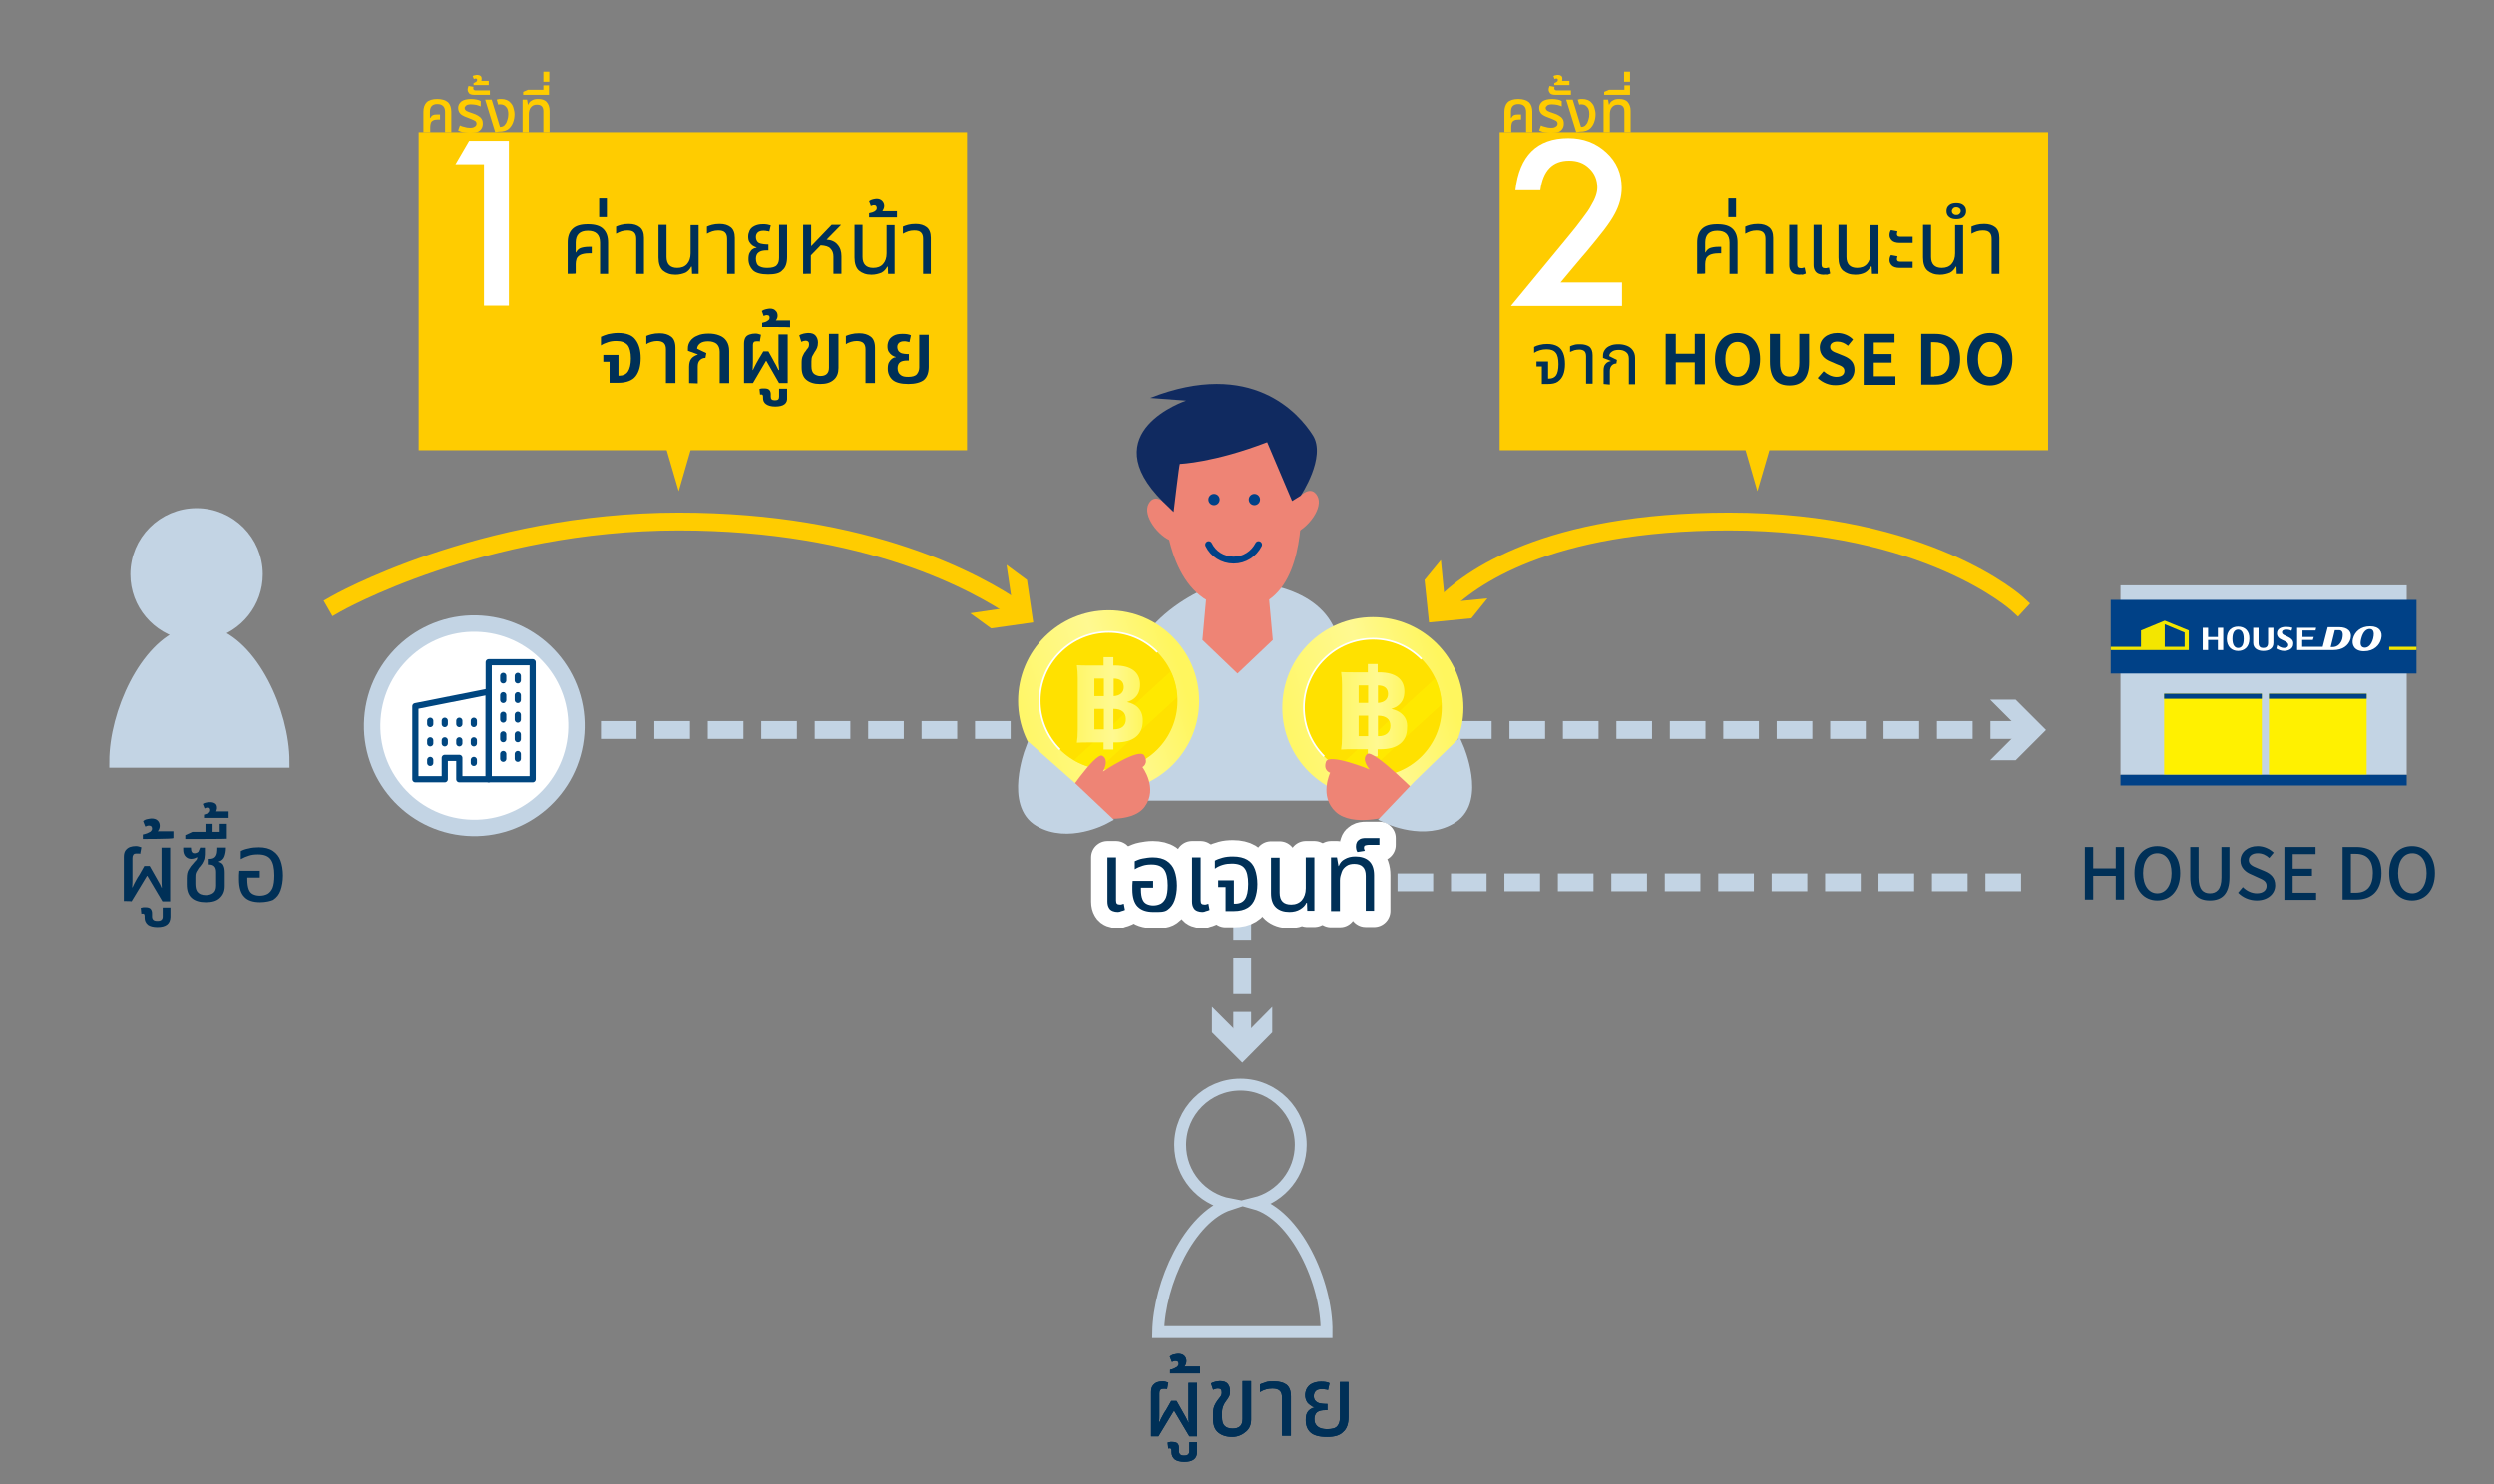 <?xml version="1.0" encoding="utf-8"?>
<!-- Generator: Adobe Illustrator 28.0.0, SVG Export Plug-In . SVG Version: 6.00 Build 0)  -->
<svg version="1.1" id="b" xmlns="http://www.w3.org/2000/svg" xmlns:xlink="http://www.w3.org/1999/xlink" x="0px" y="0px"
	 width="840px" height="500px" viewBox="0 0 840 500" style="enable-background:new 0 0 840 500;" xml:space="preserve">
<rect x="0" y="0" width="840" height="500" fill="#808080" stroke="none"/>
<style type="text/css">
	.st0{fill:#C3D4E4;}
	.st1{fill:#FFF100;}
	.st2{fill:#004187;}
	.st3{fill:#F3E600;}
	.st4{fill:#FFFFFF;}
	.st5{fill:#FFCC00;}
	.st6{fill:none;stroke:#C3D4E4;stroke-width:6;stroke-linecap:square;stroke-linejoin:round;stroke-dasharray:0,0,6,12;}
	.st7{fill:#003057;}
	.st8{fill:#EE8475;}
	.st9{fill:#102A60;}
	.st10{fill:none;stroke:#004187;stroke-width:2.329;stroke-linecap:round;stroke-linejoin:round;}
	.st11{fill:url(#SVGID_1_);}
	.st12{fill:#FFE100;}
	.st13{fill:none;stroke:#FFFFFF;stroke-width:0.578;stroke-miterlimit:10;}
	.st14{opacity:0.51;fill:#FFF100;enable-background:new    ;}
	.st15{fill:url(#SVGID_00000038390718620669912000000005633329042182144171_);}
	.st16{fill:url(#SVGID_00000001632190326220811760000015197929630340699835_);}
	.st17{fill:url(#SVGID_00000069384287983420479640000009624273185028686237_);}
	.st18{fill:#C3D4E4;stroke:#C3D4E4;stroke-width:4;stroke-miterlimit:10;}
	.st19{fill:none;stroke:#C3D4E4;stroke-width:4;stroke-miterlimit:10;}
	.st20{fill:none;stroke:#FFFFFF;stroke-width:11;stroke-linecap:round;stroke-linejoin:round;}
	.st21{fill:#FFFFFF;stroke:#C3D4E4;stroke-width:5.527;stroke-miterlimit:10;}
	.st22{fill:none;stroke:#004680;stroke-width:2.085;stroke-linecap:round;stroke-linejoin:round;}
	.st23{fill:none;stroke:#FFCC00;stroke-width:6;stroke-linecap:square;stroke-linejoin:round;}
</style>
<g>
	<rect x="714.2" y="197.2" class="st0" width="96.4" height="63.8"/>
	<g>
		<g>
			<rect x="728.9" y="233.7" class="st1" width="32.9" height="27.3"/>
		</g>
		<g>
			<rect x="764.2" y="233.7" class="st1" width="32.9" height="27.3"/>
		</g>
	</g>
	<g>
		<g>
			<rect x="728.9" y="233.7" class="st2" width="32.9" height="1.7"/>
		</g>
		<g>
			<rect x="764.2" y="233.7" class="st2" width="32.9" height="1.7"/>
		</g>
	</g>
	<rect x="710.9" y="202.1" class="st2" width="103" height="24.8"/>
	<rect x="804.7" y="217.9" class="st3" width="9.2" height="1.1"/>
	<g>
		<rect x="714.2" y="261" class="st2" width="96.4" height="3.6"/>
	</g>
	<g>
		<g>
			<path class="st4" d="M770.5,214.5c-1-0.5-1.9-0.7-1.9-1.5c0-0.7,0.8-0.9,1.4-0.9c1,0,1.6,0.3,1.8,0.4l0.3-1
				c-0.6-0.2-1.2-0.3-2.2-0.3c-1.5,0-3,0.6-3,2.2c0,1,0.6,1.7,1.8,2.2c1.1,0.5,2,0.9,2,1.7c0,0.7-0.6,1-1.4,1c-1.2,0-2.1-0.8-2.3-1
				l-0.3,1.2c0.6,0.4,1.6,0.8,2.6,0.8c1.1,0,3.1-0.5,3.1-2.4C772.5,215.6,771.5,215,770.5,214.5z"/>
			<path class="st4" d="M763.9,211.5v5.1c0,1.3-0.7,1.7-1.6,1.7c-0.9,0-1.6-0.4-1.6-1.7v-5.1h-1.8v5.1c0,1.8,1.5,2.7,3.4,2.7
				s3.4-0.8,3.4-2.7v-5.1H763.9z"/>
			<path class="st4" d="M753.8,211.1c-2.2,0-3.8,1.4-3.8,4.1s1.7,4.1,3.8,4.1s3.8-1.3,3.8-4.1C757.7,212.5,756,211.1,753.8,211.1z
				 M753.8,218.3c-1,0-1.9-0.8-1.9-3.1c0-2.3,0.9-3.1,1.9-3.1c1,0,1.9,0.8,1.9,3.1S754.9,218.3,753.8,218.3z"/>
			<path class="st4" d="M798.3,211c-3.2,0-5.2,1.8-5.8,4.2c-0.5,2,0.4,4.2,3.7,4.2c3.4,0,5.3-2.1,5.8-4.2
				C802.6,212.9,801.4,211,798.3,211z M796.5,218.2c-1.2,0-1.8-0.9-1.2-3.1c0.6-2.4,1.8-3.2,2.8-3.2c1,0,1.8,0.7,1.2,3.2
				C798.7,217.3,797.6,218.2,796.5,218.2z"/>
			<path class="st4" d="M787.9,211.3H784l-1.7,6.6h-6.9v-2.3h3.6l0.3-1h-3.8v-2.2h4.4l0.2-0.9h-6.4v7.5h12.2c3,0,5.1-1.4,5.8-3.8
				C792.3,212.7,790.6,211.3,787.9,211.3z M788.9,215.2c-0.4,1.5-1.5,2.8-3.3,2.8H785l1.4-5.7h1.2
				C789,212.2,789.3,213.3,788.9,215.2z"/>
			<polygon class="st4" points="747,211.5 747,214.6 743.7,214.6 743.7,211.5 741.9,211.5 741.9,219 743.7,219 743.7,215.6 
				747,215.6 747,219 748.8,219 748.8,211.5 			"/>
		</g>
		<g>
			<path class="st3" d="M729.1,209.1l-8,3.3v5.5h-10.2v1.1h26.3v-6.6L729.1,209.1z M729.1,217.9v-7.6l6.7,2.8v4.8L729.1,217.9
				L729.1,217.9z"/>
		</g>
	</g>
</g>
<rect x="141" y="44.5" class="st5" width="184.7" height="107.2"/>
<g>
	<path class="st5" d="M142.6,44.5v-6.9c0-1.4,0.4-2.5,1.1-3.2c0.7-0.7,1.9-1.1,3.6-1.1c1.6,0,2.8,0.4,3.6,1.1
		c0.7,0.7,1.1,1.8,1.1,3.2v6.9h-2.1v-6.9c0-1.7-0.9-2.6-2.6-2.6c-1.7,0-2.5,0.9-2.5,2.6v2.1l0.1,0c0.3-0.5,0.6-0.9,1-1
		c0.4-0.2,1-0.2,1.7-0.2h0.6v1.7h-0.6c-0.8,0-1.3,0.1-1.7,0.3c-0.4,0.2-0.7,0.5-0.8,0.9c-0.1,0.4-0.2,0.8-0.2,1.2v1.9H142.6z"/>
	<path class="st5" d="M158.3,44.7c-0.8,0-1.5-0.1-2.2-0.2s-1.3-0.4-1.8-0.6l0.6-1.7c0.4,0.2,0.9,0.4,1.5,0.5
		c0.6,0.2,1.2,0.3,1.9,0.3c0.7,0,1.2-0.1,1.6-0.4c0.4-0.2,0.6-0.6,0.6-1c0-0.4-0.2-0.8-0.6-1s-1-0.5-1.8-0.8
		c-1.2-0.4-2.1-0.8-2.8-1.3c-0.6-0.5-1-1.2-1-2.2c0-0.9,0.4-1.6,1.1-2.2c0.7-0.5,1.8-0.8,3.3-0.8c0.7,0,1.3,0.1,1.9,0.2
		s1,0.3,1.3,0.5v1.8c-0.3-0.2-0.8-0.3-1.4-0.5c-0.6-0.1-1.2-0.2-1.8-0.2c-0.8,0-1.4,0.1-1.7,0.4s-0.5,0.5-0.5,0.8
		c0,0.4,0.2,0.7,0.6,1c0.4,0.2,1.1,0.5,2.1,0.8c0.7,0.2,1.3,0.5,1.8,0.8c0.5,0.3,0.9,0.6,1.2,1.1c0.3,0.4,0.4,1,0.4,1.6
		c0,0.6-0.1,1.1-0.4,1.6s-0.7,0.9-1.4,1.2C160.3,44.6,159.4,44.7,158.3,44.7L158.3,44.7z"/>
	<path class="st5" d="M159.8,31.9c-0.9,0-1.5-0.2-1.8-0.5c-0.3-0.4-0.5-0.8-0.5-1.2c0-0.2,0-0.4,0.1-0.7c0.1-0.2,0.1-0.4,0.2-0.6
		l1.7,0.3c0,0.1-0.1,0.2-0.1,0.3s0,0.2,0,0.3c0,0.2,0.1,0.3,0.2,0.4c0.1,0.1,0.3,0.2,0.6,0.2h4.8v1.5
		C165,31.9,159.8,31.9,159.8,31.9z"/>
	<path class="st5" d="M159.5,28.6v-0.7c0.2,0,0.4-0.1,0.5-0.2s0.4-0.2,0.5-0.3c0.1-0.1,0.2-0.3,0.2-0.5c0-0.3-0.2-0.5-0.5-0.5
		c-0.2,0-0.4,0.1-0.6,0.2l-0.4-1c0.2-0.2,0.5-0.3,0.8-0.3c0.3-0.1,0.6-0.1,0.8-0.1c0.4,0,0.7,0.1,1,0.3c0.3,0.2,0.4,0.5,0.4,0.9
		c0,0.1,0,0.2,0,0.4s-0.1,0.3-0.1,0.4h2.5v1.4C164.7,28.6,159.5,28.6,159.5,28.6z"/>
	<path class="st5" d="M166.8,44.5l-3.4-11h2.2l2.8,9.2h0.2c0.3,0,0.6-0.1,0.8-0.2c0.3-0.1,0.5-0.3,0.7-0.6c0.4-0.4,0.6-0.9,0.8-1.6
		c0.2-0.6,0.3-1.2,0.3-1.9c0-1-0.2-1.9-0.7-2.4c-0.5-0.6-1.1-0.9-1.9-0.9c-0.3,0-0.6,0-0.8,0.1l-0.5-1.7c0.3-0.1,0.6-0.1,0.8-0.2
		c0.3,0,0.5,0,0.7,0c0.7,0,1.3,0.1,1.8,0.3c0.5,0.2,1,0.5,1.3,0.9c0.5,0.5,0.8,1,1,1.7c0.2,0.7,0.4,1.4,0.4,2.2c0,1.1-0.2,2-0.5,2.8
		c-0.3,0.8-0.7,1.4-1.2,1.9c-0.4,0.4-0.9,0.7-1.5,0.9s-1.3,0.3-2.2,0.3L166.8,44.5L166.8,44.5z"/>
	<path class="st5" d="M176,44.5v-11h1.5l0.3,1.7h0.1c0.2-0.6,0.6-1.1,1.2-1.4c0.6-0.4,1.3-0.5,2.2-0.5c1.2,0,2.2,0.3,2.8,1
		s1,1.6,1,3v7.2h-2.1v-7c0-1.6-0.7-2.3-2.2-2.3c-0.9,0-1.5,0.3-2,0.9c-0.5,0.6-0.7,1.4-0.7,2.4v6L176,44.5L176,44.5z"/>
	<path class="st5" d="M176.2,31.8v-0.9l1.6-0.7h5.2v-1.5h1.9v2.3h0v0.9H176.2z"/>
	<path class="st5" d="M183,27.5v-3.4h2v3.4H183z"/>
</g>
<path class="st4" d="M163,55.3h-9.6l4.6-7.9h13.4v55.6H163C163,103.1,163,55.3,163,55.3z"/>
<g>
	<polyline class="st6" points="677.7,297.2 418.4,297.2 418.4,351.2 	"/>
	<polygon class="st0" points="408.2,339.2 418.4,349.4 428.5,339.2 428.5,347.8 418.4,358 408.2,347.8 	"/>
</g>
<g>
	<line class="st6" x1="133.4" y1="245.9" x2="682.2" y2="245.9"/>
	<polygon class="st0" points="670.3,256.1 680.5,245.9 670.3,235.7 678.9,235.7 689.1,245.9 678.9,256.1 	"/>
</g>
<g>
	<g>
		<path class="st7" d="M387.7,483.8V469c0-0.9,0.2-1.7,0.6-2.2c0.4-0.5,0.9-0.9,1.4-1.1c0.6-0.2,1.2-0.3,1.9-0.3
			c0.2,0,0.6,0,0.9,0.1c0.4,0.1,0.7,0.2,1,0.3l-0.4,2.2c-0.2-0.1-0.4-0.1-0.7-0.1c-0.2,0-0.4,0-0.5,0c-0.5,0-0.9,0.1-1.1,0.4
			s-0.3,0.6-0.3,1.1v5.1c0,0.7,0,1.4,0,2.1c0,0.7,0,1.6-0.1,2.6h0.1c0.4-0.9,0.8-1.7,1.2-2.4c0.4-0.7,0.7-1.3,1.1-1.8l1.7-3h1.8
			l1.7,3c0.5,0.9,0.9,1.6,1.3,2.3c0.3,0.6,0.7,1.3,1,2h0.1c-0.1-1-0.1-1.9-0.1-2.6c0-0.7,0-1.4,0-2.1v-8.7h2.9v18h-2.6l-5.1-8.6
			h-0.1l-5.2,8.6H387.7z"/>
		<path class="st7" d="M398.9,492.5c-1.4,0-2.5-0.3-3.2-0.8c-0.7-0.6-1.1-1.4-1.1-2.4v-0.6c0-0.4-0.1-0.6-0.3-0.7
			c-0.2-0.1-0.4-0.1-0.8,0l-0.2-2c0.3-0.1,0.6-0.1,0.9-0.2c0.3,0,0.5,0,0.7,0c0.8,0,1.4,0.2,1.7,0.5c0.3,0.3,0.5,0.8,0.5,1.5v1.1
			c0,0.4,0.1,0.8,0.4,1.1c0.3,0.3,0.7,0.4,1.3,0.4c0.7,0,1.1-0.1,1.4-0.4c0.3-0.3,0.4-0.6,0.4-1.1v-3h2.6v3.2
			C403.2,491.4,401.8,492.5,398.9,492.5z"/>
		<path class="st7" d="M394.1,462.9v-1.4c0.4-0.1,0.9-0.2,1.3-0.4s0.8-0.4,1.1-0.6c0.3-0.3,0.5-0.6,0.5-1c0-0.3-0.1-0.5-0.2-0.7
			c-0.2-0.2-0.4-0.3-0.8-0.3c-0.2,0-0.5,0-0.7,0.1c-0.2,0.1-0.4,0.2-0.6,0.2l-0.7-1.8c0.4-0.3,0.9-0.6,1.5-0.7
			c0.5-0.1,1-0.2,1.3-0.2c0.9,0,1.6,0.2,2.1,0.7s0.7,1.1,0.7,1.8c0,0.4-0.1,0.7-0.2,1c-0.1,0.3-0.3,0.6-0.5,0.8h5.3v2.3H394.1z"/>
		<path class="st7" d="M415.1,484.1c-2.1,0-3.6-0.5-4.8-1.5s-1.7-2.5-1.7-4.5v-2c0-1.1,0.2-1.9,0.5-2.6c0.3-0.6,0.6-1.2,1-1.7
			c0.4-0.5,0.7-0.9,1-1.3c0.3-0.4,0.4-0.8,0.4-1.4c0-0.5-0.1-0.8-0.3-1c-0.2-0.2-0.5-0.3-0.9-0.3c-0.3,0-0.5,0-0.8,0.1
			c-0.3,0.1-0.6,0.2-0.9,0.3l-0.7-2.1c0.4-0.3,0.9-0.4,1.5-0.6c0.6-0.1,1.1-0.2,1.5-0.2c1.2,0,2.1,0.3,2.6,0.9
			c0.5,0.6,0.8,1.4,0.8,2.4c0,0.8-0.1,1.5-0.4,2c-0.3,0.5-0.6,1-1,1.5c-0.4,0.5-0.7,1.1-0.9,1.6c-0.2,0.5-0.4,1.2-0.4,2v1.9
			c0,1,0.2,1.8,0.5,2.3s0.8,0.9,1.3,1.1s1.1,0.3,1.7,0.3c2.3,0,3.4-1,3.4-3.2v-12.8h2.9v12.9c0,1.7-0.5,3-1.6,4
			S417.1,484.1,415.1,484.1z"/>
		<path class="st7" d="M431.8,483.8V471c0-1.1-0.2-1.9-0.7-2.4c-0.5-0.5-1.3-0.8-2.5-0.8c-0.8,0-1.5,0.1-2.2,0.3
			c-0.7,0.2-1.4,0.5-2,0.9v-2.6c0.4-0.2,1.1-0.4,1.9-0.7s1.8-0.3,2.9-0.3c1.7,0,3.1,0.4,4.1,1.1c1,0.8,1.5,2.1,1.5,4v13.2H431.8z"/>
		<path class="st7" d="M447,484.1c-2.7,0-4.5-0.5-5.6-1.5c-1.1-1-1.6-2.4-1.6-4.1c0-1,0.1-1.8,0.4-2.4c0.3-0.6,0.7-1,1.1-1.3
			c0.4-0.3,0.9-0.5,1.4-0.6v-0.1c-0.5-0.1-0.9-0.3-1.4-0.7s-0.9-0.7-1.2-1.3s-0.5-1.2-0.5-2.1c0-0.7,0.2-1.5,0.5-2.1
			c0.4-0.7,0.9-1.3,1.7-1.7s1.8-0.7,3.1-0.7c0.5,0,1.1,0,1.6,0.1c0.6,0.1,1,0.2,1.3,0.4l-0.5,2.3c-0.2-0.1-0.6-0.2-0.9-0.2
			c-0.4-0.1-0.8-0.1-1.2-0.1c-0.9,0-1.6,0.2-2,0.6c-0.4,0.4-0.7,1-0.7,1.7c0,0.8,0.2,1.3,0.6,1.7s0.9,0.7,1.5,0.8s1.2,0.2,1.9,0.2
			h0.6v2.1h-0.6c-1.3,0-2.3,0.2-2.9,0.7c-0.6,0.5-0.9,1.3-0.9,2.3c0,0.6,0.1,1.2,0.4,1.7c0.3,0.5,0.7,0.9,1.3,1.2
			c0.6,0.3,1.5,0.5,2.6,0.5c1.7,0,2.8-0.3,3.4-1c0.6-0.7,0.9-1.6,0.9-2.9v-12h2.9v11.8c0,2.3-0.6,4-1.8,5
			C451.3,483.6,449.5,484.1,447,484.1z"/>
	</g>
	<g>
		<path class="st7" d="M387.7,483.8V469c0-0.9,0.2-1.7,0.6-2.2c0.4-0.5,0.9-0.9,1.4-1.1c0.6-0.2,1.2-0.3,1.9-0.3
			c0.2,0,0.6,0,0.9,0.1c0.4,0.1,0.7,0.2,1,0.3l-0.4,2.2c-0.2-0.1-0.4-0.1-0.7-0.1c-0.2,0-0.4,0-0.5,0c-0.5,0-0.9,0.1-1.1,0.4
			s-0.3,0.6-0.3,1.1v5.1c0,0.7,0,1.4,0,2.1c0,0.7,0,1.6-0.1,2.6h0.1c0.4-0.9,0.8-1.7,1.2-2.4c0.4-0.7,0.7-1.3,1.1-1.8l1.7-3h1.8
			l1.7,3c0.5,0.9,0.9,1.6,1.3,2.3c0.3,0.6,0.7,1.3,1,2h0.1c-0.1-1-0.1-1.9-0.1-2.6c0-0.7,0-1.4,0-2.1v-8.7h2.9v18h-2.6l-5.1-8.6
			h-0.1l-5.2,8.6H387.7z"/>
		<path class="st7" d="M398.9,492.5c-1.4,0-2.5-0.3-3.2-0.8c-0.7-0.6-1.1-1.4-1.1-2.4v-0.6c0-0.4-0.1-0.6-0.3-0.7
			c-0.2-0.1-0.4-0.1-0.8,0l-0.2-2c0.3-0.1,0.6-0.1,0.9-0.2c0.3,0,0.5,0,0.7,0c0.8,0,1.4,0.2,1.7,0.5c0.3,0.3,0.5,0.8,0.5,1.5v1.1
			c0,0.4,0.1,0.8,0.4,1.1c0.3,0.3,0.7,0.4,1.3,0.4c0.7,0,1.1-0.1,1.4-0.4c0.3-0.3,0.4-0.6,0.4-1.1v-3h2.6v3.2
			C403.2,491.4,401.8,492.5,398.9,492.5z"/>
		<path class="st7" d="M394.1,462.9v-1.4c0.4-0.1,0.9-0.2,1.3-0.4s0.8-0.4,1.1-0.6c0.3-0.3,0.5-0.6,0.5-1c0-0.3-0.1-0.5-0.2-0.7
			c-0.2-0.2-0.4-0.3-0.8-0.3c-0.2,0-0.5,0-0.7,0.1c-0.2,0.1-0.4,0.2-0.6,0.2l-0.7-1.8c0.4-0.3,0.9-0.6,1.5-0.7
			c0.5-0.1,1-0.2,1.3-0.2c0.9,0,1.6,0.2,2.1,0.7s0.7,1.1,0.7,1.8c0,0.4-0.1,0.7-0.2,1c-0.1,0.3-0.3,0.6-0.5,0.8h5.3v2.3H394.1z"/>
		<path class="st7" d="M415.1,484.1c-2.1,0-3.6-0.5-4.8-1.5s-1.7-2.5-1.7-4.5v-2c0-1.1,0.2-1.9,0.5-2.6c0.3-0.6,0.6-1.2,1-1.7
			c0.4-0.5,0.7-0.9,1-1.3c0.3-0.4,0.4-0.8,0.4-1.4c0-0.5-0.1-0.8-0.3-1c-0.2-0.2-0.5-0.3-0.9-0.3c-0.3,0-0.5,0-0.8,0.1
			c-0.3,0.1-0.6,0.2-0.9,0.3l-0.7-2.1c0.4-0.3,0.9-0.4,1.5-0.6c0.6-0.1,1.1-0.2,1.5-0.2c1.2,0,2.1,0.3,2.6,0.9
			c0.5,0.6,0.8,1.4,0.8,2.4c0,0.8-0.1,1.5-0.4,2c-0.3,0.5-0.6,1-1,1.5c-0.4,0.5-0.7,1.1-0.9,1.6c-0.2,0.5-0.4,1.2-0.4,2v1.9
			c0,1,0.2,1.8,0.5,2.3s0.8,0.9,1.3,1.1s1.1,0.3,1.7,0.3c2.3,0,3.4-1,3.4-3.2v-12.8h2.9v12.9c0,1.7-0.5,3-1.6,4
			S417.1,484.1,415.1,484.1z"/>
		<path class="st7" d="M431.8,483.8V471c0-1.1-0.2-1.9-0.7-2.4c-0.5-0.5-1.3-0.8-2.5-0.8c-0.8,0-1.5,0.1-2.2,0.3
			c-0.7,0.2-1.4,0.5-2,0.9v-2.6c0.4-0.2,1.1-0.4,1.9-0.7s1.8-0.3,2.9-0.3c1.7,0,3.1,0.4,4.1,1.1c1,0.8,1.5,2.1,1.5,4v13.2H431.8z"/>
		<path class="st7" d="M447,484.1c-2.7,0-4.5-0.5-5.6-1.5c-1.1-1-1.6-2.4-1.6-4.1c0-1,0.1-1.8,0.4-2.4c0.3-0.6,0.7-1,1.1-1.3
			c0.4-0.3,0.9-0.5,1.4-0.6v-0.1c-0.5-0.1-0.9-0.3-1.4-0.7s-0.9-0.7-1.2-1.3s-0.5-1.2-0.5-2.1c0-0.7,0.2-1.5,0.5-2.1
			c0.4-0.7,0.9-1.3,1.7-1.7s1.8-0.7,3.1-0.7c0.5,0,1.1,0,1.6,0.1c0.6,0.1,1,0.2,1.3,0.4l-0.5,2.3c-0.2-0.1-0.6-0.2-0.9-0.2
			c-0.4-0.1-0.8-0.1-1.2-0.1c-0.9,0-1.6,0.2-2,0.6c-0.4,0.4-0.7,1-0.7,1.7c0,0.8,0.2,1.3,0.6,1.7s0.9,0.7,1.5,0.8s1.2,0.2,1.9,0.2
			h0.6v2.1h-0.6c-1.3,0-2.3,0.2-2.9,0.7c-0.6,0.5-0.9,1.3-0.9,2.3c0,0.6,0.1,1.2,0.4,1.7c0.3,0.5,0.7,0.9,1.3,1.2
			c0.6,0.3,1.5,0.5,2.6,0.5c1.7,0,2.8-0.3,3.4-1c0.6-0.7,0.9-1.6,0.9-2.9v-12h2.9v11.8c0,2.3-0.6,4-1.8,5
			C451.3,483.6,449.5,484.1,447,484.1z"/>
	</g>
</g>
<g>
	<g>
		<path class="st0" d="M414.6,195.8c-8.1,0-40.6,16.7-31.6,38.2s34,30.9,34,30.9s34.5-22.6,34.5-42.9S432.1,195.8,414.6,195.8
			L414.6,195.8z"/>
		<path class="st0" d="M464.8,269.7c0,0,3.2-38.6-0.8-42s-22.7-13.8-46.1-13.6s-41.7,10.3-45.7,13.6s-0.8,42-0.8,42H464.8z"/>
		<polygon class="st8" points="406.7,196.7 426.9,195.7 428.7,215.6 416.8,226.9 405,215.6 		"/>
		<path class="st8" d="M414.7,141.7c-4.3,0-23.2,2.4-22.9,22.6c0.2,20.2,6.6,40.7,25.4,40.7s21.2-22.6,21.2-35.7
			S429.9,141.7,414.7,141.7L414.7,141.7z"/>
		<path class="st8" d="M393,170c0,0-3.9-4.3-6.1-0.3s3.3,11,7.8,12.6L393,170L393,170z"/>
		<path class="st8" d="M437.6,167.4c0,0,3.9-4.3,6.1-0.3s-3.3,11-7.8,12.6L437.6,167.4L437.6,167.4z"/>
		<path class="st9" d="M391.8,169.1l3.5,3.4c0,0,1.9-16.2,2.1-16.2s11.4-0.4,29.4-7.3l8.4,19.8l2.9-1.8c0,0,8.7-13,4.1-20.3
			c-4.6-7.3-20.6-26-54.8-12.6l12.1,0.9C399.6,135,367.9,145.4,391.8,169.1L391.8,169.1z"/>
	</g>
	<g>
		<g>
			<circle class="st2" cx="408.9" cy="168.3" r="1.9"/>
			<circle class="st2" cx="422.5" cy="168.3" r="1.9"/>
		</g>
		<path class="st10" d="M407.1,183.5c1.5,3.1,4.7,5.2,8.4,5.2s6.8-2.1,8.4-5.2"/>
	</g>
	<g>
		
			<linearGradient id="SVGID_1_" gradientUnits="userSpaceOnUse" x1="345.685" y1="255.47" x2="398.212" y2="271.335" gradientTransform="matrix(1 0 0 -1 0 499.89)">
			<stop  offset="0" style="stop-color:#FFF769"/>
			<stop  offset="0.543" style="stop-color:#FFF991"/>
			<stop  offset="1" style="stop-color:#FFF65E"/>
		</linearGradient>
		<circle class="st11" cx="373.4" cy="236.1" r="30.5"/>
		<circle class="st12" cx="373.4" cy="236.1" r="23.2"/>
		<path class="st13" d="M357,252.5c-9.1-9.1-9.1-23.8,0-32.8c9.1-9.1,23.8-9.1,32.8,0"/>
		<path class="st14" d="M394.3,226.2l-32.6,29.9c2.6,1.5,5.4,2.5,8.5,2.9l26.3-24.1C396.4,231.8,395.6,228.9,394.3,226.2
			L394.3,226.2z"/>
		
			<linearGradient id="SVGID_00000132062331792902135130000008415733439257869953_" gradientUnits="userSpaceOnUse" x1="362.795" y1="262.973" x2="385.012" y2="262.973" gradientTransform="matrix(1 0 0 -1 0 499.89)">
			<stop  offset="0" style="stop-color:#FFF769"/>
			<stop  offset="0.543" style="stop-color:#FFF991"/>
			<stop  offset="1" style="stop-color:#FFF65E"/>
		</linearGradient>
		<path style="fill:url(#SVGID_00000132062331792902135130000008415733439257869953_);" d="M382.9,238c-0.9-0.7-1.7-1.1-3.3-1.5
			c1.2-0.4,1.8-0.7,2.5-1.3c1.3-1.1,1.9-2.6,1.9-4.6c0-4.1-3-6.4-8.4-6.4h-0.6v-2.8h-3.3v2.8h-4.4c-2.5,0-2.9,0-4.6-0.1
			c0.2,1.4,0.3,2.7,0.3,4.3v17.3c0,2.2-0.1,3.1-0.3,4.5c1.4-0.1,2.4-0.1,4.6-0.1h4.4v2.4h3.3v-2.4h1c5.7,0,8.9-2.6,8.9-7.1
			C385,240.8,384.3,239.2,382.9,238L382.9,238z M378.5,231.5c0,1.8-1.3,2.9-3.4,3v-5.9C377.3,228.6,378.5,229.6,378.5,231.5z
			 M368.6,228.6h3.2v5.9h-3.2V228.6z M368.6,245.7v-6.9h3.2v6.9H368.6z M375.2,245.7h-0.2v-6.9h0.1c2.6,0,4.1,1.2,4.1,3.4
			C379.3,244.4,377.8,245.7,375.2,245.7L375.2,245.7z"/>
	</g>
	<g>
		
			<linearGradient id="SVGID_00000006697063398295929820000008709312702861685124_" gradientUnits="userSpaceOnUse" x1="434.731" y1="253.17" x2="487.259" y2="269.035" gradientTransform="matrix(1 0 0 -1 0 499.89)">
			<stop  offset="0" style="stop-color:#FFF769"/>
			<stop  offset="0.543" style="stop-color:#FFF991"/>
			<stop  offset="1" style="stop-color:#FFF65E"/>
		</linearGradient>
		<circle style="fill:url(#SVGID_00000006697063398295929820000008709312702861685124_);" cx="462.4" cy="238.4" r="30.5"/>
		<circle class="st12" cx="462.4" cy="238.4" r="23.2"/>
		<path class="st13" d="M446,254.8c-9.1-9.1-9.1-23.8,0-32.8c9.1-9.1,23.8-9.1,32.8,0"/>
		<path class="st14" d="M483.4,228.5l-32.6,29.9c2.6,1.5,5.4,2.5,8.5,2.9l26.3-24.1C485.4,234.1,484.6,231.2,483.4,228.5
			L483.4,228.5z"/>
		
			<linearGradient id="SVGID_00000165946278456623892160000001520506908701334657_" gradientUnits="userSpaceOnUse" x1="451.842" y1="260.673" x2="474.059" y2="260.673" gradientTransform="matrix(1 0 0 -1 0 499.89)">
			<stop  offset="0" style="stop-color:#FFF769"/>
			<stop  offset="0.543" style="stop-color:#FFF991"/>
			<stop  offset="1" style="stop-color:#FFF65E"/>
		</linearGradient>
		<path style="fill:url(#SVGID_00000165946278456623892160000001520506908701334657_);" d="M471.9,240.3c-0.9-0.7-1.7-1.1-3.3-1.5
			c1.2-0.4,1.8-0.7,2.5-1.3c1.3-1.1,1.9-2.6,1.9-4.6c0-4.1-3-6.4-8.4-6.4h-0.6v-2.8h-3.3v2.8h-4.4c-2.5,0-2.9,0-4.6-0.1
			c0.2,1.4,0.3,2.7,0.3,4.3V248c0,2.2-0.1,3.1-0.3,4.5c1.4-0.1,2.4-0.1,4.6-0.1h4.4v2.4h3.3v-2.4h1c5.7,0,8.9-2.6,8.9-7.1
			C474.1,243.1,473.4,241.5,471.9,240.3L471.9,240.3z M467.5,233.8c0,1.8-1.3,2.9-3.4,3v-5.9C466.3,230.9,467.5,231.9,467.5,233.8z
			 M457.6,230.9h3.2v5.9h-3.2V230.9z M457.6,248v-6.9h3.2v6.9H457.6z M464.3,248h-0.2v-6.9h0.1c2.6,0,4.1,1.2,4.1,3.4
			C468.3,246.7,466.8,248,464.3,248L464.3,248z"/>
	</g>
	<path class="st8" d="M367.3,275.2c0,0,13.8,2.8,18.3-3.5c4.5-6.2-0.8-13.3-0.8-13.3s2.2-1.1,0.6-3.9c-1.6-2.8-13.9,5.4-13.9,5.4
		s2.3-3.9-0.2-5.3c-2.4-1.4-13.5,15.3-13.5,15.3L367.3,275.2z"/>
	<path class="st8" d="M467.9,274.9c0,0-12.3,3.8-18-1.4s-1.9-13.2-1.9-13.2s-2.4-0.7-1.4-3.7c1-3,14.7,2.6,14.7,2.6s-3-3.4-0.8-5.2
		c2.1-1.8,17.8,14.2,17.8,14.2L467.9,274.9L467.9,274.9z"/>
	<path class="st18" d="M347.1,253.2c0,0-6.6,17.7,3,23.3c9.6,5.7,21.7-0.8,21.7-0.8l-10.8-10.2L347.1,253.2z"/>
	<path class="st18" d="M491,251.9c0,0,7.5,17.3-1.8,23.4s-21.7,0.2-21.7,0.2l10.3-10.8L491,251.9z"/>
</g>
<g>
	<path class="st7" d="M41.7,303.5v-14.9c0-0.9,0.2-1.7,0.6-2.2c0.4-0.5,0.9-0.9,1.5-1.1c0.6-0.2,1.2-0.3,1.9-0.3
		c0.2,0,0.6,0,0.9,0.1s0.7,0.2,1,0.3l-0.4,2.2c-0.2-0.1-0.4-0.1-0.7-0.1c-0.2,0-0.4,0-0.5,0c-0.6,0-0.9,0.1-1.1,0.4
		c-0.2,0.3-0.3,0.6-0.3,1.1v5.1c0,0.7,0,1.4,0,2.1c0,0.7,0,1.6-0.1,2.7h0.1c0.4-0.9,0.8-1.7,1.2-2.4c0.4-0.7,0.7-1.3,1.1-1.8l1.7-3
		h1.8l1.7,3c0.5,0.9,0.9,1.6,1.3,2.3c0.4,0.6,0.7,1.3,1,2h0.1c-0.1-1-0.1-1.9-0.1-2.7c0-0.7,0-1.4,0-2.1v-8.7h2.9v18.1h-2.6
		l-5.1-8.6h-0.1l-5.2,8.6C44.3,303.5,41.7,303.5,41.7,303.5z"/>
	<path class="st7" d="M53,312.3c-1.4,0-2.5-0.3-3.2-0.8c-0.7-0.6-1.1-1.4-1.1-2.4v-0.6c0-0.4-0.1-0.6-0.3-0.7
		c-0.2-0.1-0.4-0.1-0.8,0l-0.2-2c0.3-0.1,0.6-0.1,0.9-0.2c0.3,0,0.5,0,0.7,0c0.8,0,1.4,0.2,1.7,0.5c0.3,0.4,0.5,0.8,0.5,1.5v1.1
		c0,0.4,0.1,0.8,0.4,1.1c0.3,0.3,0.7,0.4,1.4,0.4c0.7,0,1.1-0.1,1.4-0.4c0.3-0.3,0.4-0.6,0.4-1.1v-3h2.6v3.2
		C57.3,311.2,55.9,312.3,53,312.3L53,312.3z"/>
	<path class="st7" d="M48.1,282.6v-1.5c0.4-0.1,0.9-0.2,1.4-0.4s0.8-0.4,1.2-0.6c0.3-0.3,0.5-0.6,0.5-1c0-0.3-0.1-0.5-0.2-0.7
		c-0.2-0.2-0.4-0.3-0.8-0.3c-0.2,0-0.5,0-0.7,0.1c-0.2,0.1-0.4,0.2-0.6,0.2l-0.7-1.8c0.4-0.4,0.9-0.6,1.5-0.7c0.5-0.1,1-0.2,1.3-0.2
		c0.9,0,1.6,0.2,2.1,0.7c0.5,0.5,0.7,1.1,0.7,1.8c0,0.4-0.1,0.7-0.2,1c-0.1,0.3-0.3,0.6-0.5,0.8h5.3v2.3
		C58.3,282.6,48.1,282.6,48.1,282.6z"/>
	<path class="st7" d="M69.3,303.9c-2.1,0-3.7-0.5-4.8-1.5c-1.1-1-1.6-2.5-1.6-4.5v-2.1c0-1.3,0.2-2.3,0.7-3c0.4-0.7,0.9-1.4,1.5-2
		c0.3-0.4,0.6-0.7,0.9-1c0.3-0.3,0.4-0.6,0.4-1l-0.1-0.1c-0.2,0.2-0.5,0.3-0.8,0.4c-0.3,0.1-0.7,0.2-1.1,0.2c-0.8,0-1.4-0.3-1.9-0.8
		c-0.5-0.5-0.8-1.3-0.8-2.3v-0.7h2.6c0,1.3,0.4,1.9,1.1,1.9c0.2,0,0.5,0,0.7-0.1c0.3-0.1,0.5-0.2,0.7-0.4l0.6-1.4H69v1.5
		c0,0.6,0,1.2-0.1,1.7c0,0.5-0.2,1-0.4,1.4c-0.2,0.5-0.5,1-1,1.6c-0.4,0.4-0.7,0.8-0.9,1.2s-0.5,0.7-0.6,1.1c-0.2,0.4-0.2,1-0.2,1.6
		v2.1c0,1.1,0.2,1.9,0.5,2.4s0.8,0.9,1.3,1.1c0.5,0.2,1.1,0.3,1.7,0.3c1.1,0,2-0.3,2.6-0.8c0.6-0.5,0.9-1.3,0.9-2.4v-4.6
		c0-1.7-0.8-2.5-2.4-2.5h-0.1v-1.9h0.2c0.9,0,1.5-0.2,1.9-0.6c0.4-0.4,0.6-0.9,0.7-1.5c0.1-0.6,0.1-1.2,0.1-1.7h2.9
		c0,1.2-0.2,2.2-0.5,3c-0.3,0.8-0.9,1.4-1.9,1.7v0.1c0.8,0.2,1.4,0.7,1.6,1.3c0.3,0.6,0.4,1.4,0.4,2.4v4.5c0,1.7-0.6,3-1.7,4
		S71.4,303.9,69.3,303.9L69.3,303.9z"/>
	<path class="st7" d="M62.4,282.6v-1.3l2.4-1.1h4.4v-2.7h2.4v2.7h2.4v-2.7h2.4v5C76.5,282.6,62.4,282.6,62.4,282.6z"/>
	<path class="st7" d="M68.7,275.6v-1.2c0.4-0.1,0.9-0.3,1.4-0.5c0.5-0.2,0.7-0.6,0.7-1.1c0-0.5-0.3-0.8-0.8-0.8
		c-0.4,0-0.7,0.1-1.1,0.3l-0.6-1.5c0.4-0.3,0.8-0.4,1.3-0.5c0.5-0.1,0.9-0.1,1.2-0.1c0.6,0,1.1,0.1,1.6,0.4s0.7,0.8,0.7,1.5
		c0,0.2,0,0.4-0.1,0.6c0,0.2-0.1,0.4-0.2,0.6h4.2v2.2H68.7L68.7,275.6z"/>
	<path class="st7" d="M87.6,303.9c-2.4,0-4.2-0.6-5.3-1.8c-1.2-1.2-1.8-3.2-1.8-5.9c0-0.4,0-0.9,0-1.4c0-0.5,0.1-1,0.1-1.5h6.9v2.3
		h-4.2v0.7c0,1.4,0.2,2.5,0.5,3.3c0.3,0.8,0.8,1.3,1.4,1.6c0.6,0.3,1.4,0.5,2.3,0.5c1,0,1.8-0.2,2.6-0.6c0.7-0.4,1.3-1.1,1.7-2
		c0.4-1,0.6-2.4,0.6-4.3c0-2.4-0.4-4.2-1.2-5.3c-0.8-1.1-2.2-1.7-4.3-1.7c-1.1,0-2.1,0.1-3,0.4c-1,0.3-1.9,0.7-2.8,1.2v-2.7
		c0.7-0.4,1.5-0.7,2.6-0.9c1.1-0.3,2.3-0.4,3.5-0.4c1.9,0,3.5,0.4,4.7,1.2c1.2,0.8,2.1,1.9,2.6,3.3s0.8,3.1,0.8,5
		c0,1.9-0.3,3.6-0.8,5c-0.5,1.4-1.3,2.4-2.5,3.2C91.1,303.5,89.5,303.9,87.6,303.9L87.6,303.9z"/>
</g>
<g>
	<path class="st7" d="M702.2,285.3h2.8v7.2h7.6v-7.2h2.8V303h-2.8v-8H705v8h-2.8V285.3z"/>
	<path class="st7" d="M718.9,294.1c0-5.7,3.1-9.1,7.7-9.1s7.7,3.4,7.7,9.1s-3.2,9.2-7.7,9.2S718.9,299.8,718.9,294.1z M731.4,294.1
		c0-4.2-1.9-6.7-4.8-6.7c-2.9,0-4.8,2.5-4.8,6.7c0,4.1,1.9,6.8,4.8,6.8C729.5,300.9,731.4,298.2,731.4,294.1z"/>
	<path class="st7" d="M737.7,295.4v-10.1h2.8v10.3c0,4,1.6,5.3,3.8,5.3c2.2,0,3.9-1.3,3.9-5.3v-10.3h2.7v10.1c0,5.8-2.6,7.9-6.6,7.9
		S737.7,301.2,737.7,295.4z"/>
	<path class="st7" d="M753.8,300.7l1.6-1.9c1.3,1.3,3,2.1,4.7,2.1c2.1,0,3.3-1,3.3-2.5c0-1.6-1.2-2.1-2.8-2.8l-2.4-1.1
		c-1.7-0.7-3.6-2.1-3.6-4.6c0-2.8,2.4-4.9,5.8-4.9c2.1,0,4,0.9,5.4,2.2l-1.5,1.8c-1.1-1-2.3-1.6-3.9-1.6c-1.8,0-3,0.9-3,2.3
		c0,1.5,1.4,2.1,2.9,2.7l2.4,1c2.1,0.9,3.6,2.2,3.6,4.8c0,2.8-2.4,5.1-6.2,5.1C757.6,303.3,755.4,302.3,753.8,300.7z"/>
	<path class="st7" d="M769.5,285.3h10.4v2.4h-7.7v4.9h6.5v2.4h-6.5v5.7h7.9v2.4h-10.7V285.3z"/>
	<path class="st7" d="M789,285.3h4.6c5.4,0,8.5,3,8.5,8.8c0,5.7-3.1,8.9-8.4,8.9H789V285.3z M793.4,300.7c3.8,0,5.8-2.2,5.8-6.6
		c0-4.4-2-6.5-5.8-6.5h-1.6v13.1H793.4z"/>
	<path class="st7" d="M804.7,294.1c0-5.7,3.1-9.1,7.7-9.1s7.7,3.4,7.7,9.1s-3.2,9.2-7.7,9.2S804.7,299.8,804.7,294.1z M817.3,294.1
		c0-4.2-1.9-6.7-4.8-6.7c-2.9,0-4.8,2.5-4.8,6.7c0,4.1,1.9,6.8,4.8,6.8C815.3,300.9,817.3,298.2,817.3,294.1z"/>
</g>
<rect x="505.1" y="44.5" class="st5" width="184.7" height="107.2"/>
<polygon class="st5" points="218.9,132.3 238.2,132.3 228.6,165.5 "/>
<polygon class="st5" points="582.3,132.3 601.6,132.3 591.9,165.5 "/>
<g>
	<path class="st5" d="M506.7,44.5v-6.9c0-1.4,0.4-2.5,1.1-3.2c0.7-0.7,1.9-1.1,3.6-1.1c1.6,0,2.8,0.4,3.6,1.1
		c0.7,0.7,1.1,1.8,1.1,3.2v6.9h-2.1v-6.9c0-1.7-0.9-2.6-2.6-2.6c-1.7,0-2.5,0.9-2.5,2.6v2.1l0.1,0c0.3-0.5,0.6-0.9,1-1
		c0.4-0.2,1-0.2,1.7-0.2h0.6v1.7h-0.6c-0.8,0-1.3,0.1-1.7,0.3c-0.4,0.2-0.7,0.5-0.8,0.9c-0.1,0.4-0.2,0.8-0.2,1.2v1.9H506.7
		L506.7,44.5z"/>
	<path class="st5" d="M522.4,44.7c-0.8,0-1.5-0.1-2.2-0.2s-1.3-0.4-1.8-0.6l0.6-1.7c0.4,0.2,0.9,0.4,1.5,0.5
		c0.6,0.2,1.2,0.3,1.9,0.3c0.7,0,1.2-0.1,1.6-0.4c0.4-0.2,0.6-0.6,0.6-1c0-0.4-0.2-0.8-0.6-1s-1-0.5-1.8-0.8
		c-1.2-0.4-2.1-0.8-2.8-1.3c-0.6-0.5-1-1.2-1-2.2c0-0.9,0.4-1.6,1.1-2.2c0.7-0.5,1.8-0.8,3.3-0.8c0.7,0,1.3,0.1,1.9,0.2
		s1,0.3,1.3,0.5v1.8c-0.3-0.2-0.8-0.3-1.4-0.5c-0.6-0.1-1.2-0.2-1.8-0.2c-0.8,0-1.4,0.1-1.7,0.4s-0.5,0.5-0.5,0.8
		c0,0.4,0.2,0.7,0.6,1c0.4,0.2,1.1,0.5,2.1,0.8c0.7,0.2,1.3,0.5,1.8,0.8c0.5,0.3,0.9,0.6,1.2,1.1c0.3,0.4,0.4,1,0.4,1.6
		c0,0.6-0.1,1.1-0.4,1.6s-0.7,0.9-1.4,1.2C524.3,44.6,523.5,44.7,522.4,44.7L522.4,44.7z"/>
	<path class="st5" d="M523.9,31.9c-0.9,0-1.5-0.2-1.8-0.5c-0.3-0.4-0.5-0.8-0.5-1.2c0-0.2,0-0.4,0.1-0.7c0.1-0.2,0.1-0.4,0.2-0.6
		l1.7,0.3c0,0.1-0.1,0.2-0.1,0.3s0,0.2,0,0.3c0,0.2,0.1,0.3,0.2,0.4c0.1,0.1,0.3,0.2,0.6,0.2h4.8v1.5
		C529,31.9,523.9,31.9,523.9,31.9z"/>
	<path class="st5" d="M523.5,28.6v-0.7c0.2,0,0.4-0.1,0.5-0.2s0.4-0.2,0.5-0.3c0.1-0.1,0.2-0.3,0.2-0.5c0-0.3-0.2-0.5-0.5-0.5
		c-0.2,0-0.4,0.1-0.6,0.2l-0.4-1c0.2-0.2,0.5-0.3,0.8-0.3c0.3-0.1,0.6-0.1,0.8-0.1c0.4,0,0.7,0.1,1,0.3c0.3,0.2,0.4,0.5,0.4,0.9
		c0,0.1,0,0.2,0,0.4s-0.1,0.3-0.1,0.4h2.5v1.4C528.7,28.6,523.5,28.6,523.5,28.6z"/>
	<path class="st5" d="M530.9,44.5l-3.4-11h2.2l2.8,9.2h0.2c0.3,0,0.6-0.1,0.8-0.2c0.3-0.1,0.5-0.3,0.7-0.6c0.4-0.4,0.6-0.9,0.8-1.6
		c0.2-0.6,0.3-1.2,0.3-1.9c0-1-0.2-1.9-0.7-2.4c-0.5-0.6-1.1-0.9-1.9-0.9c-0.3,0-0.6,0-0.8,0.1l-0.5-1.7c0.3-0.1,0.6-0.1,0.8-0.2
		c0.3,0,0.5,0,0.7,0c0.7,0,1.3,0.1,1.8,0.3c0.5,0.2,1,0.5,1.3,0.9c0.5,0.5,0.8,1,1,1.7c0.2,0.7,0.4,1.4,0.4,2.2c0,1.1-0.2,2-0.5,2.8
		c-0.3,0.8-0.7,1.4-1.2,1.9c-0.4,0.4-0.9,0.7-1.5,0.9s-1.3,0.3-2.2,0.3L530.9,44.5L530.9,44.5z"/>
	<path class="st5" d="M540.1,44.5v-11h1.5l0.3,1.7h0.1c0.2-0.6,0.6-1.1,1.2-1.4c0.6-0.4,1.3-0.5,2.2-0.5c1.2,0,2.2,0.3,2.8,1
		s1,1.6,1,3v7.2h-2.1v-7c0-1.6-0.7-2.3-2.2-2.3c-0.9,0-1.5,0.3-2,0.9c-0.5,0.6-0.7,1.4-0.7,2.4v6L540.1,44.5L540.1,44.5z"/>
	<path class="st5" d="M540.3,31.8v-0.9l1.6-0.7h5.2v-1.5h1.9v2.3h0v0.9H540.3z"/>
	<path class="st5" d="M547,27.5v-3.4h2v3.4H547z"/>
</g>
<path class="st18" d="M38.8,256.6h56.7c0-16.8-10.6-39.6-24.5-43.4c8.9-2.2,15.5-10.2,15.5-19.7c0-11.2-9.1-20.3-20.3-20.3
	s-20.3,9.1-20.3,20.3c0,10,7.2,18.2,16.6,20C49,217.9,38.8,240.2,38.8,256.6z"/>
<path class="st19" d="M390.1,448.8h56.7c0.2-16.8-10.4-39.6-24.2-43.4c8.9-2.2,15.5-10.2,15.5-19.7c0-11.2-9.1-20.3-20.3-20.3
	s-20.3,9.1-20.3,20.3c0,10,7.2,18.2,16.6,20C400.6,410.1,390.4,432.3,390.1,448.8z"/>
<g>
	<path class="st7" d="M191.2,92.3V81.8c0-2,0.5-3.5,1.6-4.6c1.1-1.1,2.8-1.6,5.2-1.6s4.1,0.5,5.2,1.6s1.6,2.6,1.6,4.6v10.5h-2.7
		V81.8c0-2.7-1.4-4-4.1-4c-2.7,0-4.1,1.3-4.1,4v3.3l0.1,0c0.4-0.8,1-1.3,1.6-1.5c0.6-0.2,1.5-0.4,2.7-0.4h1v2.2h-1
		c-1.2,0-2.1,0.2-2.8,0.5c-0.6,0.3-1.1,0.8-1.3,1.3c-0.2,0.6-0.3,1.2-0.3,1.8v3.2C193.9,92.3,191.2,92.3,191.2,92.3z"/>
	<path class="st7" d="M201.8,73.2v-6.3h2.6v6.3H201.8z"/>
	<path class="st7" d="M214.3,92.3V80.6c0-1-0.2-1.7-0.7-2.2c-0.5-0.5-1.2-0.7-2.3-0.7c-0.7,0-1.4,0.1-2,0.3
		c-0.6,0.2-1.2,0.5-1.8,0.8v-2.4c0.4-0.2,1-0.4,1.7-0.6c0.7-0.2,1.6-0.3,2.6-0.3c1.6,0,2.8,0.4,3.7,1.1c0.9,0.7,1.4,1.9,1.4,3.6
		v12.1L214.3,92.3L214.3,92.3z"/>
	<path class="st7" d="M227.5,92.6c-1.8,0-3.1-0.5-4.2-1.4c-1-0.9-1.5-2.4-1.5-4.4v-11h2.7v10.8c0,2.4,1.2,3.7,3.6,3.7
		c1.4,0,2.5-0.4,3.3-1.3c0.8-0.9,1.2-2.1,1.2-3.6v-9.5h2.7v16.4h-2.2l-0.1-2.4h-0.2c-0.4,0.8-1,1.5-1.9,2
		C229.9,92.3,228.8,92.6,227.5,92.6L227.5,92.6z"/>
	<path class="st7" d="M244.9,92.3V80.6c0-1-0.2-1.7-0.7-2.2c-0.5-0.5-1.2-0.7-2.3-0.7c-0.7,0-1.4,0.1-2,0.3
		c-0.6,0.2-1.2,0.5-1.8,0.8v-2.4c0.4-0.2,1-0.4,1.7-0.6c0.7-0.2,1.6-0.3,2.6-0.3c1.6,0,2.8,0.4,3.7,1.1c0.9,0.7,1.4,1.9,1.4,3.6
		v12.1L244.9,92.3L244.9,92.3z"/>
	<path class="st7" d="M258.7,92.5c-2.4,0-4.2-0.5-5.1-1.4s-1.5-2.2-1.5-3.7c0-0.9,0.1-1.7,0.4-2.2c0.3-0.5,0.6-1,1-1.2
		c0.4-0.3,0.8-0.4,1.3-0.5v-0.1c-0.4-0.1-0.8-0.3-1.3-0.6c-0.4-0.3-0.8-0.7-1.1-1.2s-0.4-1.1-0.4-1.9c0-0.7,0.2-1.3,0.5-2
		c0.3-0.6,0.8-1.1,1.6-1.5s1.7-0.6,2.8-0.6c0.5,0,1,0,1.5,0.1c0.5,0.1,0.9,0.2,1.2,0.3l-0.5,2.1c-0.2-0.1-0.5-0.2-0.9-0.2
		c-0.3-0.1-0.7-0.1-1.1-0.1c-0.8,0-1.5,0.2-1.9,0.6s-0.6,0.9-0.6,1.5c0,0.7,0.2,1.2,0.5,1.6c0.3,0.4,0.8,0.6,1.4,0.7
		c0.5,0.1,1.1,0.2,1.7,0.2h0.6v2h-0.6c-1.2,0-2.1,0.2-2.7,0.7c-0.6,0.4-0.9,1.2-0.9,2.1c0,0.6,0.1,1.1,0.3,1.6s0.6,0.9,1.2,1.1
		c0.6,0.3,1.4,0.4,2.4,0.4c1.5,0,2.6-0.3,3.1-0.9c0.6-0.6,0.8-1.5,0.8-2.6v-11h2.7v10.8c0,2.1-0.5,3.6-1.6,4.5
		C262.7,92.1,261,92.5,258.7,92.5L258.7,92.5z"/>
	<path class="st7" d="M270.5,92.3V75.8h2.7v7.1h0.1l6.8-7.1h3.1v0.1l-4.8,4.9c1.6,0.1,2.9,0.7,3.7,1.7c0.9,1,1.3,2.3,1.3,3.9v5.9
		h-2.7v-5.8c0-1.1-0.3-2-1-2.7c-0.6-0.7-1.7-1-3.3-1.1l-3.3,3.4v6.2H270.5z"/>
	<path class="st7" d="M293.5,92.6c-1.8,0-3.1-0.5-4.2-1.4c-1-0.9-1.5-2.4-1.5-4.4v-11h2.7v10.8c0,2.4,1.2,3.7,3.6,3.7
		c1.4,0,2.5-0.4,3.3-1.3c0.8-0.9,1.2-2.1,1.2-3.6v-9.5h2.7v16.4h-2.2l-0.1-2.4h-0.2c-0.4,0.8-1,1.5-1.9,2
		C295.9,92.3,294.8,92.6,293.5,92.6L293.5,92.6z"/>
	<path class="st7" d="M292.7,73.2v-1.3c0.4-0.1,0.8-0.2,1.2-0.3c0.4-0.2,0.8-0.3,1-0.6c0.3-0.2,0.4-0.5,0.4-0.9
		c0-0.2-0.1-0.4-0.2-0.6c-0.1-0.2-0.4-0.3-0.7-0.3c-0.2,0-0.4,0-0.6,0.1c-0.2,0.1-0.4,0.1-0.5,0.2l-0.6-1.6c0.4-0.3,0.8-0.5,1.3-0.6
		s0.9-0.2,1.2-0.2c0.8,0,1.4,0.2,1.9,0.7c0.4,0.4,0.7,1,0.7,1.7c0,0.3-0.1,0.7-0.2,0.9c-0.1,0.3-0.3,0.5-0.4,0.8h4.9v2.1H292.7z"/>
	<path class="st7" d="M310.9,92.3V80.6c0-1-0.2-1.7-0.7-2.2c-0.5-0.5-1.2-0.7-2.3-0.7c-0.7,0-1.4,0.1-2,0.3
		c-0.6,0.2-1.2,0.5-1.8,0.8v-2.4c0.4-0.2,1-0.4,1.7-0.6c0.7-0.2,1.6-0.3,2.6-0.3c1.6,0,2.8,0.4,3.7,1.1c0.9,0.7,1.4,1.9,1.4,3.6
		v12.1L310.9,92.3L310.9,92.3z"/>
</g>
<g>
	<path class="st7" d="M205.3,129.1v-7.2h-2.1v-2.3h5.1v7h0.4c1.2,0,2.2-0.5,2.8-1.4s1-2.4,1-4.4c0-2.1-0.4-3.6-1.1-4.5
		c-0.8-0.9-2-1.4-3.8-1.4c-1,0-1.9,0.1-2.8,0.4c-0.9,0.3-1.7,0.6-2.4,1.1v-2.9c0.6-0.3,1.4-0.6,2.4-0.9c1-0.2,2.1-0.4,3.3-0.4
		c2.8,0,4.8,0.7,5.9,2.2c1.2,1.5,1.8,3.6,1.8,6.3c0,2.6-0.6,4.7-1.7,6.1c-1.1,1.4-3.1,2.2-5.8,2.2H205.3z"/>
	<path class="st7" d="M224.3,129.1v-11.4c0-0.9-0.2-1.6-0.7-2.1c-0.4-0.4-1.2-0.7-2.2-0.7c-0.7,0-1.3,0.1-2,0.3
		c-0.6,0.2-1.2,0.4-1.7,0.8v-2.8c0.4-0.2,1-0.4,1.8-0.6c0.8-0.2,1.6-0.3,2.7-0.3c1.6,0,2.9,0.4,3.8,1.1c1,0.7,1.5,2,1.5,3.8v11.9
		L224.3,129.1L224.3,129.1z"/>
	<path class="st7" d="M232.1,129.1v-5.5c0-1.3,0.3-2.2,0.8-2.8c0.5-0.6,1.2-1,2.1-1.3l0-0.1l-3.3-1.2v-0.9c0-0.9,0.3-1.7,0.8-2.4
		s1.3-1.4,2.4-1.8c1-0.5,2.3-0.7,3.8-0.7c1.3,0,2.5,0.2,3.5,0.6c1.1,0.4,1.9,1,2.5,1.9c0.6,0.9,0.9,2,0.9,3.3v10.9h-3.2v-10.6
		c0-1.2-0.4-2.1-1.1-2.7c-0.7-0.5-1.6-0.8-2.8-0.8c-1.1,0-2,0.2-2.7,0.7c-0.6,0.5-1,1.1-1,1.8l3.1,1.5l-0.3,1.6
		c-0.8,0-1.4,0.3-1.9,0.8c-0.5,0.5-0.7,1.2-0.7,2.2v5.6L232.1,129.1L232.1,129.1z"/>
	<path class="st7" d="M250.6,129.1v-13.3c0-0.9,0.2-1.6,0.5-2.1s0.8-0.8,1.4-1c0.6-0.2,1.2-0.3,1.8-0.3c0.3,0,0.7,0,1,0.1
		c0.4,0.1,0.7,0.2,1,0.3l-0.4,2.3c-0.2-0.1-0.4-0.1-0.6-0.1c-0.2,0-0.3,0-0.5,0c-0.4,0-0.8,0.1-0.9,0.3c-0.2,0.2-0.3,0.5-0.3,0.9
		v4.1c0,0.6,0,1.2,0,1.9c0,0.7-0.1,1.5-0.1,2.5h0.1c0.4-0.9,0.8-1.6,1.1-2.2s0.6-1.1,0.9-1.6l1.5-2.5h1.7l1.4,2.5
		c0.4,0.8,0.8,1.5,1.1,2c0.3,0.6,0.6,1.2,0.9,1.8h0.2c-0.1-1-0.1-1.8-0.2-2.5c0-0.7,0-1.3,0-1.9v-7.6h3.1v16.4h-2.9l-4.3-7.5h-0.1
		l-4.4,7.5H250.6L250.6,129.1z"/>
	<path class="st7" d="M261.1,137c-1.4,0-2.4-0.3-3.1-0.8c-0.7-0.5-1-1.2-1-2.1v-0.5c0-0.3-0.1-0.5-0.3-0.6c-0.2-0.1-0.4-0.1-0.7,0
		l-0.2-1.9c0.3-0.1,0.6-0.2,0.9-0.2c0.3,0,0.6,0,0.8,0c0.8,0,1.3,0.2,1.6,0.5c0.3,0.3,0.5,0.8,0.5,1.4v0.9c0,0.4,0.1,0.7,0.3,0.9
		c0.2,0.2,0.6,0.3,1.1,0.3c0.5,0,0.9-0.1,1.1-0.3c0.2-0.2,0.3-0.5,0.3-0.9v-2.7h2.7v2.9C265.3,136,263.9,137,261.1,137z"/>
	<path class="st7" d="M256.7,110.2v-1.4c0.4-0.1,0.7-0.2,1.1-0.3c0.4-0.2,0.7-0.3,1-0.6c0.3-0.2,0.4-0.5,0.4-0.9
		c0-0.3-0.1-0.5-0.2-0.6s-0.4-0.2-0.7-0.2c-0.2,0-0.4,0-0.6,0.1c-0.2,0.1-0.4,0.1-0.5,0.2l-0.6-1.7c0.4-0.3,0.9-0.5,1.4-0.6
		c0.5-0.1,1-0.2,1.3-0.2c0.8,0,1.5,0.2,1.9,0.7c0.5,0.4,0.7,1,0.7,1.7c0,0.6-0.2,1.1-0.6,1.6h4.8v2.3
		C266.1,110.2,256.7,110.2,256.7,110.2z"/>
	<path class="st7" d="M276.2,129.4c-2,0-3.5-0.5-4.6-1.4c-1.1-0.9-1.6-2.3-1.6-4.2v-1.6c0-0.9,0.1-1.7,0.4-2.3s0.5-1.1,0.9-1.5
		c0.3-0.5,0.6-0.9,0.9-1.2c0.2-0.3,0.3-0.7,0.3-1.2c0-0.4-0.1-0.7-0.3-0.9c-0.2-0.2-0.5-0.3-0.8-0.3c-0.4,0-0.9,0.1-1.5,0.4
		l-0.7-2.2c0.4-0.3,0.9-0.4,1.5-0.6c0.6-0.1,1.1-0.2,1.5-0.2c1.2,0,2,0.3,2.5,0.9c0.5,0.6,0.8,1.4,0.8,2.3c0,0.7-0.1,1.3-0.3,1.8
		c-0.2,0.5-0.5,1-0.8,1.4c-0.3,0.5-0.6,1-0.8,1.4s-0.3,1-0.3,1.8v1.6c0,1.3,0.3,2.1,0.9,2.6c0.6,0.4,1.3,0.7,2.1,0.7
		c1.9,0,2.9-0.9,2.9-2.8v-11.4h3.2v11.5c0,1.7-0.5,3-1.5,3.9C279.7,129,278.2,129.4,276.2,129.4L276.2,129.4z"/>
	<path class="st7" d="M291.5,129.1v-11.4c0-0.9-0.2-1.6-0.7-2.1c-0.4-0.4-1.2-0.7-2.2-0.7c-0.7,0-1.3,0.1-2,0.3
		c-0.6,0.2-1.2,0.4-1.7,0.8v-2.8c0.4-0.2,1-0.4,1.8-0.6c0.8-0.2,1.6-0.3,2.7-0.3c1.6,0,2.9,0.4,3.8,1.1c1,0.7,1.5,2,1.5,3.8v11.9
		L291.5,129.1L291.5,129.1z"/>
	<path class="st7" d="M305.9,129.4c-2.5,0-4.3-0.5-5.3-1.4c-1-0.9-1.6-2.2-1.6-3.7c0-0.9,0.1-1.7,0.4-2.2c0.3-0.5,0.6-0.9,1-1.2
		c0.4-0.3,0.8-0.5,1.3-0.5v-0.1c-0.4-0.1-0.8-0.3-1.3-0.6c-0.4-0.3-0.8-0.7-1.1-1.2c-0.3-0.5-0.4-1.1-0.4-1.9c0-0.7,0.2-1.4,0.5-2
		c0.3-0.6,0.9-1.1,1.6-1.5c0.7-0.4,1.7-0.6,2.9-0.6c0.5,0,1.1,0,1.6,0.1c0.5,0.1,1,0.2,1.3,0.4l-0.5,2.3c-0.2-0.1-0.5-0.1-0.8-0.2
		s-0.7-0.1-1-0.1c-0.8,0-1.3,0.2-1.7,0.5c-0.4,0.4-0.6,0.8-0.6,1.4c0,0.6,0.2,1.1,0.5,1.5c0.3,0.3,0.7,0.6,1.2,0.7
		c0.5,0.1,1,0.2,1.6,0.2h0.6v2.2h-0.6c-1.1,0-1.9,0.2-2.4,0.6c-0.5,0.4-0.8,1.1-0.8,2c0,0.5,0.1,1,0.3,1.4c0.2,0.4,0.6,0.8,1.1,1.1
		c0.5,0.3,1.3,0.4,2.2,0.4c1.4,0,2.4-0.3,2.9-0.9c0.5-0.6,0.8-1.4,0.8-2.3v-11h3.2v10.8c0,2.1-0.6,3.6-1.7,4.5
		C310,128.9,308.3,129.4,305.9,129.4L305.9,129.4z"/>
</g>
<g>
	<path class="st7" d="M519.3,129.4v-5.9h-1.8v-1.7h3.9v5.8h0.3c1.1,0,1.9-0.4,2.4-1.1c0.5-0.7,0.8-2,0.8-3.8s-0.3-3.1-0.9-3.8
		c-0.6-0.8-1.6-1.2-3.1-1.2c-0.8,0-1.5,0.1-2.2,0.3s-1.4,0.5-2,0.9v-2c0.5-0.3,1.1-0.5,1.9-0.7s1.6-0.3,2.5-0.3
		c1.5,0,2.6,0.3,3.5,0.8s1.5,1.3,1.9,2.3c0.4,1,0.6,2.2,0.6,3.7c0,1.4-0.2,2.6-0.6,3.6c-0.4,1-1,1.7-1.8,2.3s-2,0.8-3.4,0.8H519.3z"
		/>
	<path class="st7" d="M534.2,129.4v-9.3c0-0.8-0.2-1.4-0.5-1.7c-0.4-0.4-1-0.6-1.8-0.6c-0.6,0-1.1,0.1-1.6,0.2
		c-0.5,0.2-1,0.4-1.5,0.6v-1.9c0.3-0.2,0.8-0.3,1.4-0.5c0.6-0.2,1.3-0.2,2.1-0.2c1.2,0,2.2,0.3,3,0.8c0.7,0.6,1.1,1.5,1.1,2.9v9.6
		H534.2z"/>
	<path class="st7" d="M540.1,129.4v-4.6c0-1,0.2-1.7,0.7-2.2c0.4-0.5,1-0.8,1.7-0.9l0-0.1l-2.6-1v-0.8c0-0.7,0.2-1.3,0.6-1.9
		c0.4-0.6,1-1.1,1.8-1.4c0.8-0.4,1.8-0.5,2.9-0.5c1,0,1.9,0.2,2.7,0.5c0.8,0.3,1.5,0.8,2,1.5c0.5,0.7,0.8,1.5,0.8,2.6v8.9h-2.1v-8.6
		c0-1.1-0.3-1.8-1-2.3s-1.4-0.7-2.4-0.7c-1,0-1.8,0.2-2.3,0.6c-0.6,0.4-0.9,0.9-0.9,1.5l2.6,1.3l-0.2,1.2c-0.6,0-1.1,0.2-1.5,0.6
		c-0.4,0.4-0.7,1-0.7,1.9v4.6L540.1,129.4L540.1,129.4z"/>
	<path class="st7" d="M561,112.5h3.4v6.7h6.4v-6.7h3.4v17h-3.4v-7.4h-6.4v7.4H561C561,129.6,561,112.5,561,112.5z"/>
	<path class="st7" d="M577.6,121c0-5.5,3.1-8.8,7.6-8.8c4.5,0,7.6,3.2,7.6,8.8c0,5.5-3.1,8.9-7.6,8.9
		C580.7,129.9,577.6,126.5,577.6,121z M589.3,121c0-3.7-1.6-5.8-4.1-5.8c-2.5,0-4.1,2.2-4.1,5.8c0,3.6,1.6,6,4.1,6
		C587.7,127,589.3,124.6,589.3,121z"/>
	<path class="st7" d="M596.1,121.9v-9.4h3.4v9.7c0,3.5,1.2,4.7,3.2,4.7c2,0,3.3-1.2,3.3-4.7v-9.7h3.3v9.4c0,5.7-2.4,8-6.6,8
		C598.5,129.9,596.1,127.6,596.1,121.9z"/>
	<path class="st7" d="M612.2,127.4l2-2.3c1.2,1.1,2.8,1.9,4.3,1.9c1.8,0,2.7-0.8,2.7-2c0-1.3-1-1.7-2.6-2.3l-2.3-1
		c-1.7-0.7-3.4-2.1-3.4-4.6c0-2.8,2.4-4.9,5.9-4.9c2,0,4,0.8,5.3,2.2l-1.7,2.1c-1.1-0.9-2.2-1.4-3.6-1.4c-1.5,0-2.4,0.7-2.4,1.8
		c0,1.2,1.2,1.7,2.6,2.2l2.2,0.9c2.1,0.9,3.4,2.2,3.4,4.6c0,2.8-2.3,5.2-6.3,5.2C616.2,129.9,613.9,129,612.2,127.4z"/>
	<path class="st7" d="M627.7,112.5h10.4v2.9h-7v3.9h6v2.9h-6v4.6h7.3v2.9h-10.7V112.5L627.7,112.5z"/>
	<path class="st7" d="M647.1,112.5h4.7c5.2,0,8.4,2.7,8.4,8.5c0,5.7-3.2,8.6-8.2,8.6h-4.9C647.1,129.6,647.1,112.5,647.1,112.5z
		 M651.5,126.8c3.2,0,5.2-1.7,5.2-5.8c0-4.2-2-5.7-5.2-5.7h-1.1v11.6H651.5z"/>
	<path class="st7" d="M662.6,121c0-5.5,3.1-8.8,7.6-8.8c4.5,0,7.6,3.2,7.6,8.8c0,5.5-3.1,8.9-7.6,8.9
		C665.8,129.9,662.6,126.5,662.6,121z M674.4,121c0-3.7-1.6-5.8-4.1-5.8c-2.5,0-4.1,2.2-4.1,5.8c0,3.6,1.6,6,4.1,6
		C672.8,127,674.4,124.6,674.4,121z"/>
</g>
<g>
	<path class="st7" d="M571.6,92.3V81.8c0-2,0.5-3.5,1.6-4.6c1.1-1.1,2.8-1.6,5.2-1.6s4.1,0.5,5.2,1.6s1.6,2.6,1.6,4.6v10.5h-2.7
		V81.8c0-2.7-1.4-4-4.1-4c-2.7,0-4.1,1.3-4.1,4v3.3l0.1,0c0.4-0.8,1-1.3,1.6-1.5c0.6-0.2,1.5-0.4,2.7-0.4h1v2.2h-1
		c-1.2,0-2.1,0.2-2.8,0.5c-0.6,0.3-1.1,0.8-1.3,1.3c-0.2,0.6-0.3,1.2-0.3,1.8v3.2C574.2,92.3,571.6,92.3,571.6,92.3z"/>
	<path class="st7" d="M582.1,73.2v-6.3h2.6v6.3H582.1z"/>
	<path class="st7" d="M594.6,92.3V80.6c0-1-0.2-1.7-0.7-2.2c-0.5-0.5-1.2-0.7-2.3-0.7c-0.7,0-1.4,0.1-2,0.3
		c-0.6,0.2-1.2,0.5-1.8,0.8v-2.4c0.4-0.2,1-0.4,1.7-0.6c0.7-0.2,1.6-0.3,2.6-0.3c1.6,0,2.8,0.4,3.7,1.1c0.9,0.7,1.4,1.9,1.4,3.6
		v12.1L594.6,92.3L594.6,92.3z"/>
	<path class="st7" d="M605.9,92.6c-0.5,0-1.1-0.1-1.6-0.3c-0.5-0.2-0.9-0.5-1.2-1c-0.3-0.5-0.5-1.1-0.5-1.9V75.8h2.7v13.3
		c0,0.5,0.1,0.8,0.3,1c0.2,0.2,0.5,0.3,1,0.3c0.2,0,0.4,0,0.6-0.1c0.2,0,0.4-0.1,0.6-0.1l0.4,2c-0.4,0.2-0.8,0.3-1.1,0.4
		C606.6,92.5,606.2,92.6,605.9,92.6z M614.1,92.6c-0.5,0-1.1-0.1-1.6-0.3c-0.5-0.2-0.9-0.5-1.2-1c-0.3-0.5-0.5-1.1-0.5-1.9V75.8h2.7
		v13.3c0,0.5,0.1,0.8,0.3,1c0.2,0.2,0.5,0.3,1,0.3c0.2,0,0.4,0,0.6-0.1c0.2,0,0.4-0.1,0.6-0.1l0.4,2c-0.4,0.2-0.8,0.3-1.1,0.4
		C614.8,92.5,614.4,92.6,614.1,92.6z"/>
	<path class="st7" d="M624.9,92.6c-1.8,0-3.1-0.5-4.2-1.4c-1-0.9-1.5-2.4-1.5-4.4v-11h2.7v10.8c0,2.4,1.2,3.7,3.6,3.7
		c1.4,0,2.5-0.4,3.3-1.3c0.8-0.9,1.2-2.1,1.2-3.6v-9.5h2.7v16.4h-2.2l-0.1-2.4H630c-0.4,0.8-1,1.5-1.9,2
		C627.3,92.3,626.2,92.6,624.9,92.6L624.9,92.6z"/>
	<path class="st7" d="M639.8,81.9c-1.2,0-2.1-0.3-2.6-0.8c-0.5-0.5-0.8-1.1-0.8-1.8c0-0.7,0.2-1.3,0.5-1.7l2.2,0.4
		c0,0.1-0.1,0.2-0.1,0.4c0,0.2-0.1,0.4-0.1,0.5c0,0.3,0.1,0.5,0.2,0.6c0.1,0.2,0.4,0.3,0.8,0.3h4.3v2.1
		C644.1,81.9,639.8,81.9,639.8,81.9z M639.8,90.3c-1.2,0-2.1-0.3-2.6-0.8c-0.5-0.5-0.8-1.1-0.8-1.8c0-0.7,0.2-1.3,0.5-1.7l2.2,0.4
		c0,0.1-0.1,0.2-0.1,0.4s-0.1,0.4-0.1,0.5c0,0.3,0.1,0.5,0.2,0.6c0.1,0.2,0.4,0.3,0.8,0.3h4.3v2.1C644.1,90.3,639.8,90.3,639.8,90.3
		z"/>
	<path class="st7" d="M653.4,92.6c-1.8,0-3.1-0.5-4.2-1.4c-1-0.9-1.5-2.4-1.5-4.4v-11h2.7v10.8c0,2.4,1.2,3.7,3.6,3.7
		c1.4,0,2.5-0.4,3.3-1.3c0.8-0.9,1.2-2.1,1.2-3.6v-9.5h2.7v16.4h-2.2l-0.1-2.4h-0.2c-0.4,0.8-1,1.5-1.9,2
		C655.8,92.3,654.7,92.6,653.4,92.6L653.4,92.6z"/>
	<path class="st7" d="M658.9,73.9c-1,0-1.8-0.2-2.4-0.7c-0.6-0.5-0.9-1.1-0.9-2s0.3-1.5,0.9-2c0.6-0.5,1.4-0.7,2.4-0.7
		s1.8,0.2,2.4,0.7c0.6,0.5,0.9,1.1,0.9,2s-0.3,1.5-0.9,2C660.7,73.7,659.9,73.9,658.9,73.9z M658.9,72.5c0.5,0,0.8-0.1,1.1-0.4
		c0.2-0.2,0.4-0.5,0.4-0.9s-0.1-0.7-0.4-0.9c-0.2-0.2-0.6-0.4-1.1-0.4c-0.5,0-0.8,0.1-1.1,0.4c-0.2,0.2-0.4,0.6-0.4,0.9
		s0.1,0.7,0.4,0.9C658.1,72.4,658.4,72.5,658.9,72.5z"/>
	<path class="st7" d="M670.8,92.3V80.6c0-1-0.2-1.7-0.7-2.2c-0.5-0.5-1.2-0.7-2.3-0.7c-0.7,0-1.4,0.1-2,0.3
		c-0.6,0.2-1.2,0.5-1.8,0.8v-2.4c0.4-0.2,1-0.4,1.7-0.6c0.7-0.2,1.6-0.3,2.6-0.3c1.6,0,2.8,0.4,3.7,1.1c0.9,0.7,1.4,1.9,1.4,3.6
		v12.1L670.8,92.3L670.8,92.3z"/>
</g>
<g>
	<g>
		<path class="st20" d="M376.5,307.2c-0.6,0-1.2-0.1-1.7-0.3c-0.5-0.2-1-0.5-1.3-1.1c-0.3-0.5-0.5-1.2-0.5-2.1v-14.9h2.9v14.5
			c0,0.5,0.1,0.9,0.3,1.1s0.6,0.3,1.1,0.3c0.2,0,0.4,0,0.6-0.1s0.4-0.1,0.6-0.2l0.4,2.1c-0.4,0.2-0.8,0.3-1.2,0.4
			C377.3,307.1,376.9,307.2,376.5,307.2z"/>
		<path class="st20" d="M388.5,307.2c-2.4,0-4.1-0.6-5.3-1.8c-1.2-1.2-1.8-3.2-1.8-5.8c0-0.4,0-0.9,0-1.4s0.1-1,0.1-1.5h6.9v2.3
			h-4.1v0.7c0,1.4,0.2,2.5,0.5,3.2c0.3,0.8,0.8,1.3,1.4,1.6c0.6,0.3,1.4,0.5,2.2,0.5c1,0,1.8-0.2,2.6-0.6c0.7-0.4,1.3-1.1,1.7-2
			c0.4-1,0.6-2.4,0.6-4.2c0-2.4-0.4-4.2-1.2-5.3c-0.8-1.1-2.2-1.7-4.2-1.7c-1.1,0-2.1,0.1-3,0.4c-1,0.3-1.9,0.7-2.7,1.2v-2.7
			c0.7-0.3,1.5-0.7,2.6-0.9s2.2-0.4,3.5-0.4c1.9,0,3.5,0.4,4.7,1.2c1.2,0.8,2.1,1.9,2.6,3.3c0.5,1.4,0.8,3.1,0.8,5
			c0,1.9-0.3,3.6-0.8,5c-0.5,1.4-1.3,2.4-2.4,3.2S390.4,307.2,388.5,307.2z"/>
		<path class="st20" d="M405,307.2c-0.6,0-1.2-0.1-1.7-0.3c-0.5-0.2-1-0.5-1.3-1.1c-0.3-0.5-0.5-1.2-0.5-2.1v-14.9h2.9v14.5
			c0,0.5,0.1,0.9,0.3,1.1s0.6,0.3,1.1,0.3c0.2,0,0.4,0,0.6-0.1s0.4-0.1,0.6-0.2l0.4,2.1c-0.4,0.2-0.8,0.3-1.2,0.4
			C405.8,307.1,405.4,307.2,405,307.2z"/>
		<path class="st20" d="M412.8,306.8v-8h-2.5v-2.3h5.3v7.9h0.4c1.5,0,2.6-0.5,3.3-1.5c0.7-1,1.1-2.7,1.1-5.2c0-2.4-0.4-4.2-1.2-5.2
			c-0.8-1.1-2.3-1.6-4.3-1.6c-1,0-2,0.1-3,0.4c-1,0.3-1.9,0.7-2.7,1.3v-2.7c0.7-0.4,1.5-0.7,2.6-1c1.1-0.3,2.2-0.4,3.5-0.4
			c2,0,3.6,0.4,4.8,1.1c1.2,0.7,2.1,1.8,2.6,3.2c0.5,1.4,0.8,3.1,0.8,5c0,1.9-0.3,3.5-0.8,4.9c-0.5,1.3-1.3,2.4-2.5,3.1
			c-1.1,0.7-2.7,1.1-4.6,1.1H412.8z"/>
		<path class="st20" d="M434.3,307.2c-1.9,0-3.4-0.5-4.5-1.5c-1.1-1-1.7-2.6-1.7-4.8v-12h2.9v11.8c0,2.7,1.3,4,3.9,4
			c1.5,0,2.7-0.5,3.6-1.5c0.8-1,1.3-2.3,1.3-4v-10.4h2.9v18h-2.4l-0.1-2.7H440c-0.4,0.9-1.1,1.6-2.1,2.2
			C436.9,306.9,435.7,307.2,434.3,307.2z"/>
		<path class="st20" d="M448.3,306.8v-18h2l0.5,2.9h0.1c0.4-1,1-1.8,2-2.3c1-0.6,2.2-0.9,3.6-0.9c1.9,0,3.5,0.5,4.6,1.5
			c1.1,1,1.7,2.6,1.7,4.8v12H460V295c0-2.7-1.3-4-3.9-4c-1,0-1.9,0.2-2.6,0.7c-0.7,0.5-1.3,1.1-1.6,2s-0.6,1.7-0.6,2.8v10.4H448.3z"
			/>
		<path class="st20" d="M457.2,287c-0.2-0.2-0.3-0.5-0.4-0.9c-0.1-0.4-0.1-0.8-0.1-1.1c0-0.5,0.1-0.9,0.3-1.3s0.5-0.7,1-1
			s1.2-0.4,2.1-0.4h4.5v2.3h-3.7c-0.4,0-0.8,0.1-1.1,0.2s-0.4,0.4-0.4,0.8c0,0.2,0,0.3,0.1,0.5s0.1,0.4,0.2,0.5L457.2,287z"/>
	</g>
	<g>
		<path class="st7" d="M376.5,307.2c-0.6,0-1.2-0.1-1.7-0.3c-0.5-0.2-1-0.5-1.3-1.1c-0.3-0.5-0.5-1.2-0.5-2.1v-14.9h2.9v14.5
			c0,0.5,0.1,0.9,0.3,1.1s0.6,0.3,1.1,0.3c0.2,0,0.4,0,0.6-0.1s0.4-0.1,0.6-0.2l0.4,2.1c-0.4,0.2-0.8,0.3-1.2,0.4
			C377.3,307.1,376.9,307.2,376.5,307.2z"/>
		<path class="st7" d="M388.5,307.2c-2.4,0-4.1-0.6-5.3-1.8c-1.2-1.2-1.8-3.2-1.8-5.8c0-0.4,0-0.9,0-1.4s0.1-1,0.1-1.5h6.9v2.3h-4.1
			v0.7c0,1.4,0.2,2.5,0.5,3.2c0.3,0.8,0.8,1.3,1.4,1.6c0.6,0.3,1.4,0.5,2.2,0.5c1,0,1.8-0.2,2.6-0.6c0.7-0.4,1.3-1.1,1.7-2
			c0.4-1,0.6-2.4,0.6-4.2c0-2.4-0.4-4.2-1.2-5.3c-0.8-1.1-2.2-1.7-4.2-1.7c-1.1,0-2.1,0.1-3,0.4c-1,0.3-1.9,0.7-2.7,1.2v-2.7
			c0.7-0.3,1.5-0.7,2.6-0.9s2.2-0.4,3.5-0.4c1.9,0,3.5,0.4,4.7,1.2c1.2,0.8,2.1,1.9,2.6,3.3c0.5,1.4,0.8,3.1,0.8,5
			c0,1.9-0.3,3.6-0.8,5c-0.5,1.4-1.3,2.4-2.4,3.2S390.4,307.2,388.5,307.2z"/>
		<path class="st7" d="M405,307.2c-0.6,0-1.2-0.1-1.7-0.3c-0.5-0.2-1-0.5-1.3-1.1c-0.3-0.5-0.5-1.2-0.5-2.1v-14.9h2.9v14.5
			c0,0.5,0.1,0.9,0.3,1.1s0.6,0.3,1.1,0.3c0.2,0,0.4,0,0.6-0.1s0.4-0.1,0.6-0.2l0.4,2.1c-0.4,0.2-0.8,0.3-1.2,0.4
			C405.8,307.1,405.4,307.2,405,307.2z"/>
		<path class="st7" d="M412.8,306.8v-8h-2.5v-2.3h5.3v7.9h0.4c1.5,0,2.6-0.5,3.3-1.5c0.7-1,1.1-2.7,1.1-5.2c0-2.4-0.4-4.2-1.2-5.2
			c-0.8-1.1-2.3-1.6-4.3-1.6c-1,0-2,0.1-3,0.4c-1,0.3-1.9,0.7-2.7,1.3v-2.7c0.7-0.4,1.5-0.7,2.6-1c1.1-0.3,2.2-0.4,3.5-0.4
			c2,0,3.6,0.4,4.8,1.1c1.2,0.7,2.1,1.8,2.6,3.2c0.5,1.4,0.8,3.1,0.8,5c0,1.9-0.3,3.5-0.8,4.9c-0.5,1.3-1.3,2.4-2.5,3.1
			c-1.1,0.7-2.7,1.1-4.6,1.1H412.8z"/>
		<path class="st7" d="M434.3,307.2c-1.9,0-3.4-0.5-4.5-1.5c-1.1-1-1.7-2.6-1.7-4.8v-12h2.9v11.8c0,2.7,1.3,4,3.9,4
			c1.5,0,2.7-0.5,3.6-1.5c0.8-1,1.3-2.3,1.3-4v-10.4h2.9v18h-2.4l-0.1-2.7H440c-0.4,0.9-1.1,1.6-2.1,2.2
			C436.9,306.9,435.7,307.2,434.3,307.2z"/>
		<path class="st7" d="M448.3,306.8v-18h2l0.5,2.9h0.1c0.4-1,1-1.8,2-2.3c1-0.6,2.2-0.9,3.6-0.9c1.9,0,3.5,0.5,4.6,1.5
			c1.1,1,1.7,2.6,1.7,4.8v12H460V295c0-2.7-1.3-4-3.9-4c-1,0-1.9,0.2-2.6,0.7c-0.7,0.5-1.3,1.1-1.6,2s-0.6,1.7-0.6,2.8v10.4H448.3z"
			/>
		<path class="st7" d="M457.2,287c-0.2-0.2-0.3-0.5-0.4-0.9c-0.1-0.4-0.1-0.8-0.1-1.1c0-0.5,0.1-0.9,0.3-1.3s0.5-0.7,1-1
			s1.2-0.4,2.1-0.4h4.5v2.3h-3.7c-0.4,0-0.8,0.1-1.1,0.2s-0.4,0.4-0.4,0.8c0,0.2,0,0.3,0.1,0.5s0.1,0.4,0.2,0.5L457.2,287z"/>
	</g>
</g>
<ellipse transform="matrix(7.088903e-02 -0.998 0.998 7.088903e-02 -95.581 386.433)" class="st21" cx="159.6" cy="244.5" rx="34.4" ry="34.4"/>
<g>
	<rect x="164.6" y="223.1" class="st22" width="14.8" height="39.4"/>
	<g>
		<line class="st22" x1="169.5" y1="227.7" x2="169.5" y2="229.2"/>
		<line class="st22" x1="174.4" y1="227.7" x2="174.4" y2="229.2"/>
		<line class="st22" x1="169.5" y1="234.2" x2="169.5" y2="235.8"/>
		<line class="st22" x1="174.4" y1="234.2" x2="174.4" y2="235.8"/>
		<line class="st22" x1="169.5" y1="240.8" x2="169.5" y2="242.4"/>
		<line class="st22" x1="174.4" y1="240.8" x2="174.4" y2="242.4"/>
		<line class="st22" x1="169.5" y1="247.4" x2="169.5" y2="249"/>
		<line class="st22" x1="174.4" y1="247.4" x2="174.4" y2="249"/>
		<line class="st22" x1="169.5" y1="254" x2="169.5" y2="255.6"/>
		<line class="st22" x1="174.4" y1="254" x2="174.4" y2="255.6"/>
	</g>
	<polygon class="st22" points="154.7,262.5 164.6,262.5 164.6,233 139.9,237.9 139.9,262.5 149.8,262.5 149.8,255.3 154.7,255.3 	
		"/>
	<g>
		<line class="st22" x1="154.7" y1="242.8" x2="154.7" y2="243.9"/>
		<line class="st22" x1="159.6" y1="242.8" x2="159.6" y2="243.9"/>
		<line class="st22" x1="154.7" y1="249.4" x2="154.7" y2="250.4"/>
		<line class="st22" x1="159.6" y1="249.4" x2="159.6" y2="250.4"/>
		<line class="st22" x1="159.6" y1="256" x2="159.6" y2="257"/>
	</g>
	<g>
		<line class="st22" x1="144.9" y1="242.8" x2="144.9" y2="243.9"/>
		<line class="st22" x1="149.8" y1="242.8" x2="149.8" y2="243.9"/>
		<line class="st22" x1="144.9" y1="249.4" x2="144.9" y2="250.4"/>
		<line class="st22" x1="149.8" y1="249.4" x2="149.8" y2="250.4"/>
		<line class="st22" x1="144.9" y1="256" x2="144.9" y2="257"/>
	</g>
</g>
<g>
	<path class="st23" d="M679.5,203.5c0,0-30.3-27.8-97.2-27.8c-61.3,0-87.4,19.1-96.7,28.7"/>
	<polygon class="st5" points="485.3,188.7 486.7,203 501,201.6 495.6,208.3 481.3,209.7 479.8,195.4 	"/>
</g>
<g>
	<path class="st23" d="M113.1,203.5c0,0,48.6-27.8,115.5-27.8c63.9,0,100.9,20.8,114,29.8"/>
	<polygon class="st5" points="326.8,206.6 341.1,204.5 339,190.3 345.9,195.4 348,209.7 333.8,211.7 	"/>
</g>
<path class="st4" d="M525.6,95.2h20.7v7.9h-37.4l19.3-23.4c1.9-2.3,3.5-4.3,4.8-6.1c1.3-1.7,2.3-3.1,2.9-4.3
	c1.4-2.3,2.1-4.3,2.1-6.1c0-2.6-0.9-4.8-2.7-6.5c-1.8-1.8-4.1-2.6-6.8-2.6c-5.6,0-8.8,3.3-9.7,10h-8.4c1.3-11.7,7.3-17.6,17.8-17.6
	c5.1,0,9.3,1.6,12.8,4.8c3.5,3.2,5.2,7.2,5.2,12c0,3-0.8,6-2.4,8.9c-0.8,1.5-2,3.3-3.6,5.4c-1.6,2.1-3.6,4.5-6,7.4
	C534.2,84.9,525.6,95.2,525.6,95.2z"/>
</svg>
